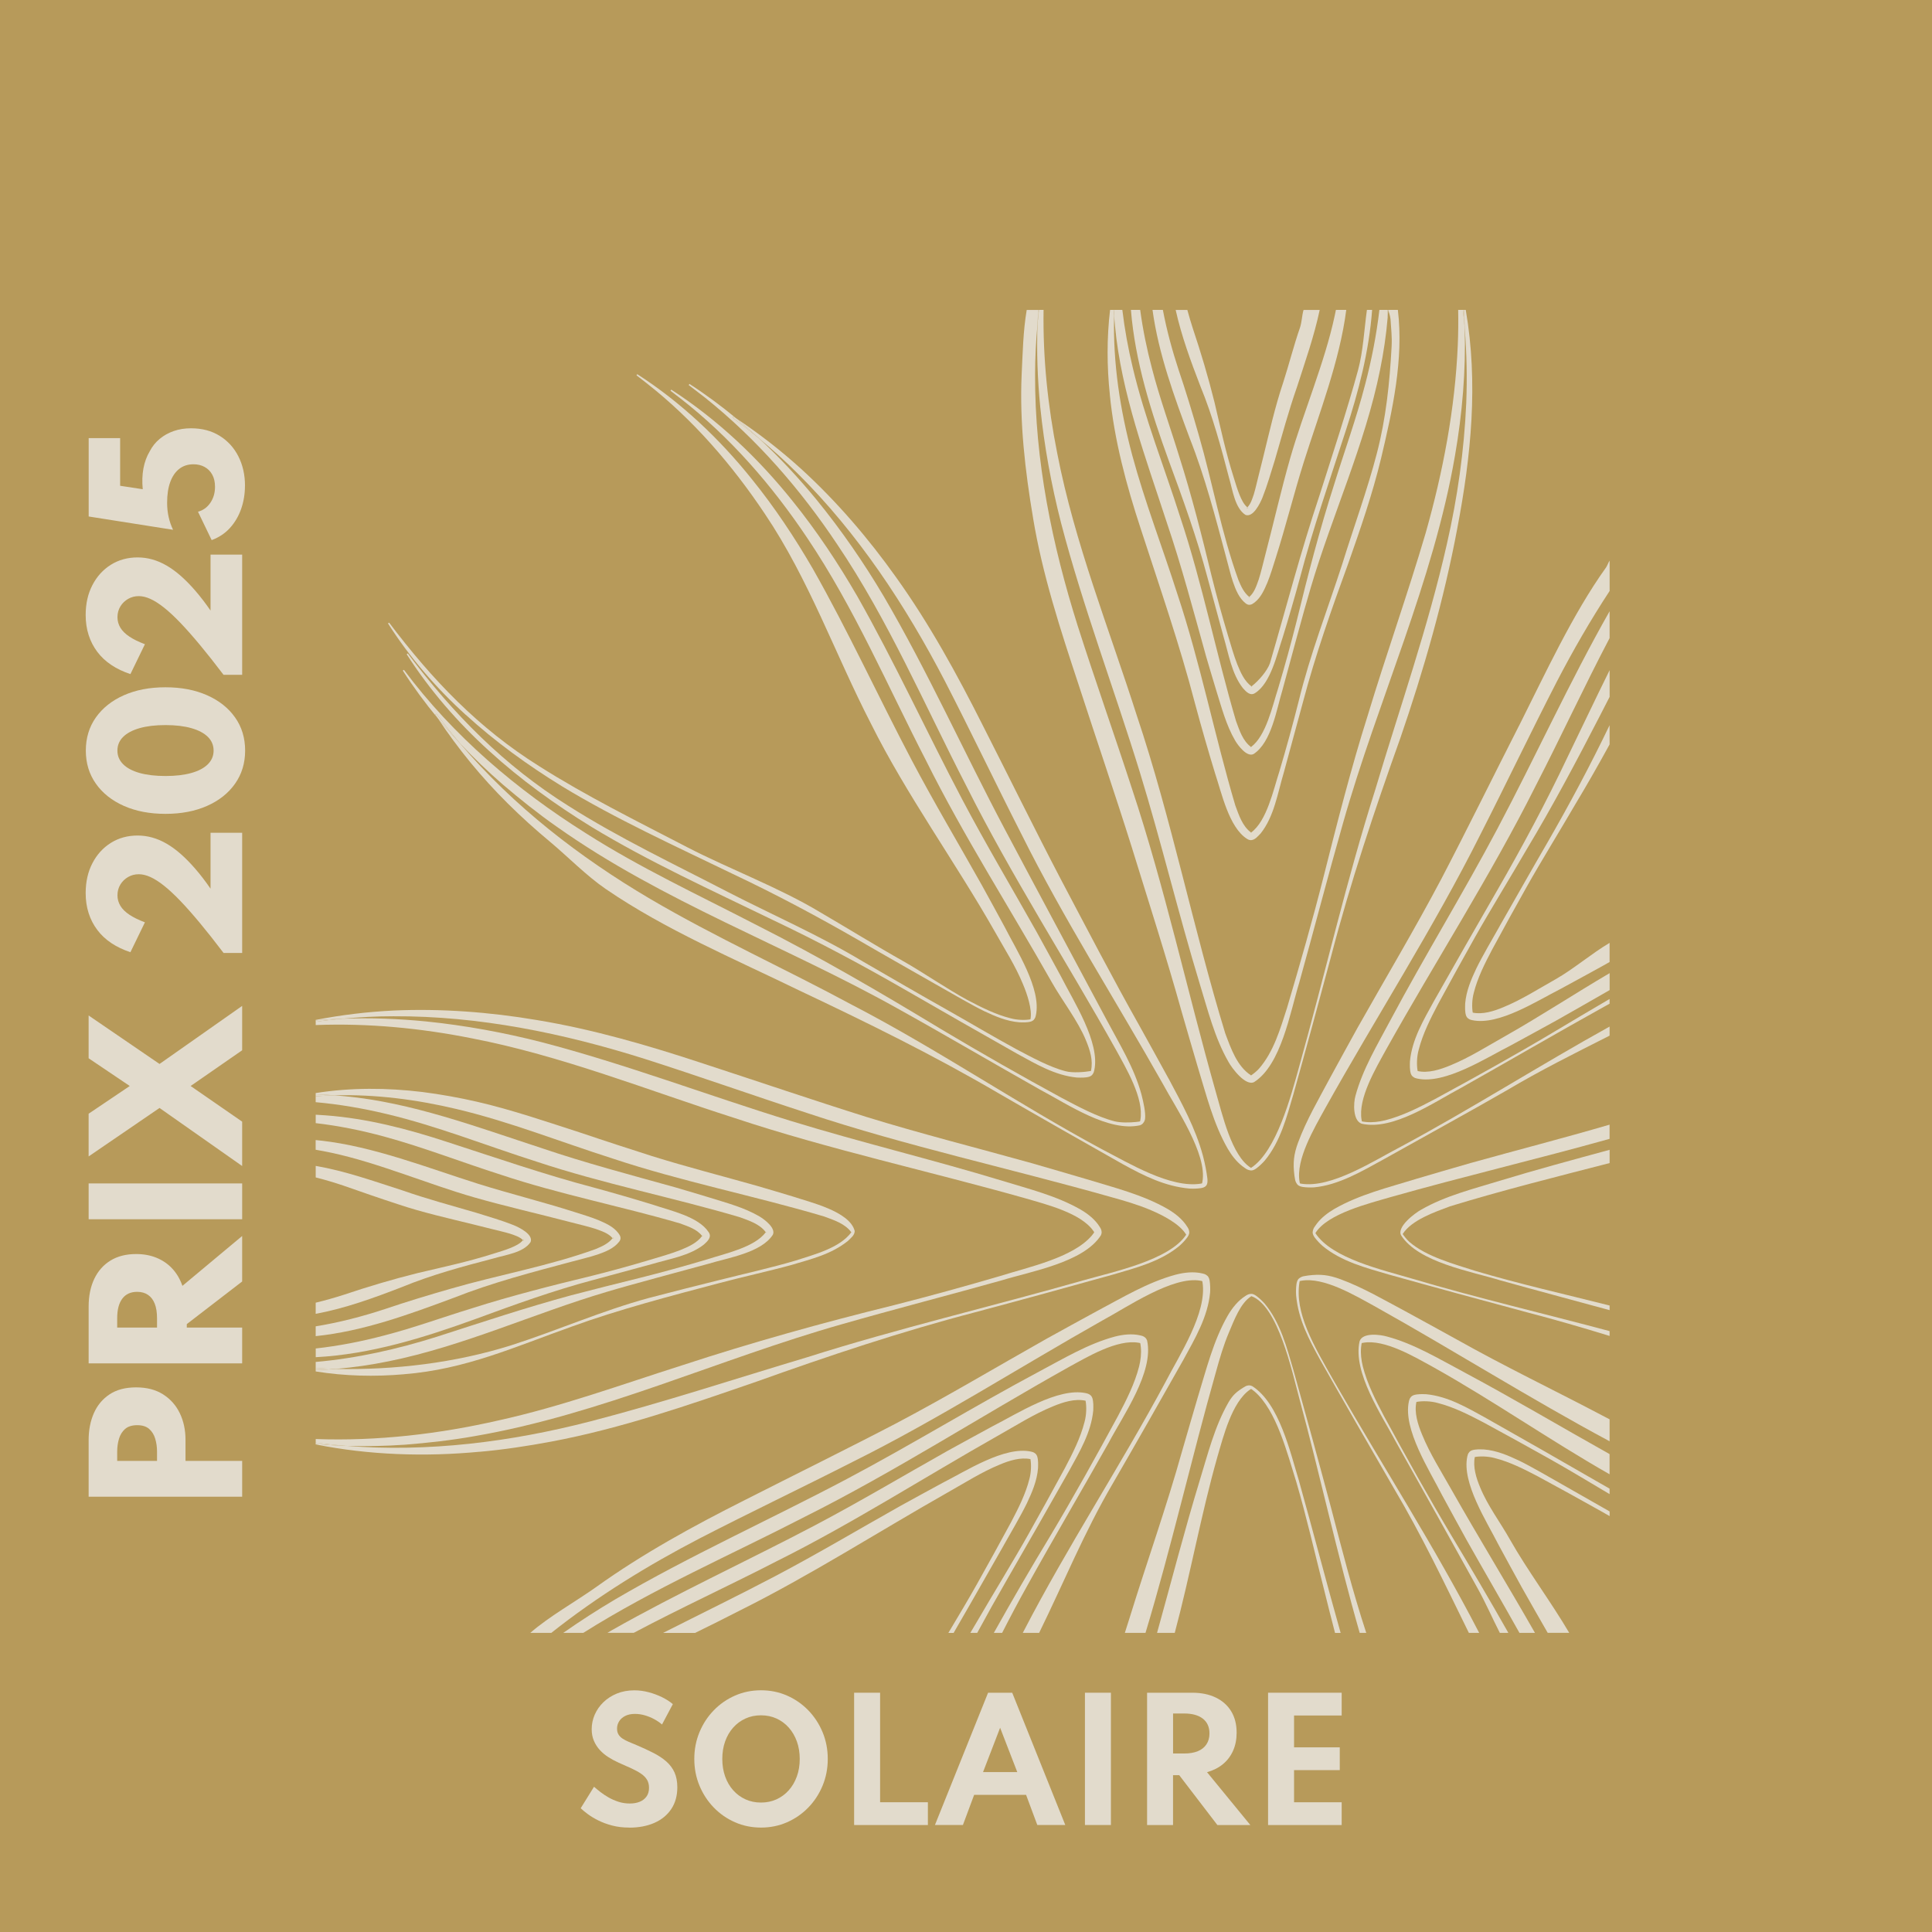<svg xmlns="http://www.w3.org/2000/svg" id="Calque_1" viewBox="0 0 1000 1000"><defs><style>      .cls-1 {        fill: none;      }      .cls-2 {        fill: #e2dbcc;      }      .cls-3 {        fill: #b79a5a;      }    </style></defs><rect class="cls-3" x="-17.13" y="-20.64" width="1034.13" height="1036.48"></rect><g><path class="cls-2" d="M325.64,945.95c-3.18,0-6.12-.35-8.8-1.06-2.68-.71-5.08-1.59-7.2-2.66-2.12-1.06-3.94-2.16-5.46-3.3-1.52-1.13-2.72-2.13-3.61-2.99l6.89-11.12c.91.8,2,1.7,3.28,2.7,1.27,1,2.7,1.94,4.27,2.84s3.29,1.65,5.12,2.24c1.84.6,3.8.89,5.87.89,1.94,0,3.65-.3,5.13-.91,1.48-.61,2.65-1.51,3.51-2.72.86-1.2,1.29-2.7,1.29-4.5,0-1.63-.35-3.02-1.04-4.17-.69-1.15-1.71-2.19-3.05-3.11s-2.99-1.84-4.94-2.74c-1.95-.9-4.17-1.89-6.66-2.97-1.85-.83-3.62-1.78-5.29-2.84s-3.16-2.3-4.46-3.71c-1.3-1.41-2.33-3.01-3.09-4.79-.76-1.78-1.14-3.78-1.14-6,0-2.63.53-5.15,1.58-7.55,1.05-2.41,2.55-4.55,4.5-6.43,1.95-1.88,4.27-3.38,6.97-4.48s5.71-1.66,9.03-1.66c2.49,0,4.98.33,7.47,1,2.49.66,4.81,1.54,6.97,2.61s3.98,2.25,5.48,3.53l-5.6,10.54c-1.19-1.02-2.54-1.94-4.05-2.76-1.51-.82-3.11-1.47-4.81-1.97-1.7-.5-3.42-.75-5.17-.75-1.96,0-3.63.35-5,1.04-1.37.69-2.42,1.61-3.15,2.76-.73,1.15-1.1,2.43-1.1,3.84,0,1.16.24,2.15.73,2.97.48.82,1.17,1.52,2.05,2.12s1.95,1.16,3.2,1.7c1.25.54,2.62,1.11,4.11,1.72,3.21,1.36,6.11,2.7,8.71,4.03,2.6,1.33,4.83,2.8,6.68,4.42,1.85,1.62,3.27,3.51,4.25,5.67s1.47,4.73,1.47,7.72c0,4.37-1.04,8.12-3.13,11.25-2.09,3.13-5,5.51-8.74,7.16-3.74,1.65-8.09,2.47-13.07,2.47Z"></path><path class="cls-2" d="M393.91,945.95c-4.79,0-9.27-.91-13.45-2.74s-7.84-4.36-11-7.62c-3.15-3.25-5.62-7.03-7.41-11.33s-2.68-8.92-2.68-13.84.89-9.54,2.68-13.84c1.78-4.3,4.25-8.08,7.41-11.33,3.15-3.25,6.82-5.79,11-7.62,4.18-1.83,8.66-2.74,13.45-2.74s9.27.91,13.45,2.74c4.18,1.83,7.84,4.37,11,7.62,3.15,3.25,5.62,7.03,7.41,11.33,1.79,4.3,2.68,8.92,2.68,13.84s-.89,9.54-2.68,13.84c-1.78,4.3-4.25,8.08-7.41,11.33s-6.82,5.79-11,7.62-8.66,2.74-13.45,2.74ZM393.86,933c2.93,0,5.62-.55,8.05-1.66,2.43-1.11,4.55-2.67,6.35-4.69,1.8-2.02,3.2-4.41,4.19-7.16,1-2.75,1.49-5.78,1.49-9.07s-.5-6.31-1.49-9.07c-1-2.75-2.39-5.14-4.19-7.16-1.8-2.02-3.92-3.58-6.35-4.69-2.43-1.11-5.12-1.66-8.05-1.66s-5.54.55-7.99,1.66c-2.45,1.11-4.57,2.67-6.37,4.69-1.8,2.02-3.19,4.41-4.17,7.16-.98,2.75-1.47,5.78-1.47,9.07s.49,6.32,1.47,9.07c.98,2.75,2.37,5.14,4.17,7.16,1.8,2.02,3.92,3.58,6.37,4.69,2.45,1.11,5.11,1.66,7.99,1.66Z"></path><path class="cls-2" d="M442.09,944.62v-68.47h13.45v56.69h24.73v11.79h-38.18Z"></path><path class="cls-2" d="M483.92,944.62l27.51-68.47h12.49l27.47,68.47h-14.48l-5.81-15.6h-26.89l-5.81,15.6h-14.48ZM508.82,917.23h17.72l-8.88-22.95-8.84,22.95Z"></path><path class="cls-2" d="M561.56,944.62v-68.47h13.45v68.47h-13.45Z"></path><path class="cls-2" d="M593.73,944.62v-68.47h23.32c4.68,0,8.74.82,12.18,2.47,3.44,1.65,6.11,4.01,8.01,7.1,1.89,3.08,2.84,6.8,2.84,11.14,0,3.43-.61,6.52-1.83,9.28-1.22,2.75-2.96,5.07-5.23,6.95-2.27,1.88-5.02,3.28-8.26,4.19l22.41,27.35h-17.06l-19.75-25.81h-3.2v25.81h-13.45ZM607.17,907.61h5.73c2.79,0,5.16-.4,7.1-1.2,1.94-.8,3.42-1.98,4.46-3.55,1.04-1.56,1.56-3.44,1.56-5.62,0-3.32-1.14-5.87-3.42-7.66-2.28-1.78-5.51-2.68-9.69-2.68h-5.73v20.71Z"></path><path class="cls-2" d="M656.35,944.62v-68.47h38.1v11.79h-24.65v16.48h23.66v11.79h-23.66v16.64h24.65v11.79h-38.1Z"></path></g><g><path class="cls-2" d="M125.34,774.69H45.88v-29.38c0-5.14.9-9.75,2.7-13.85,1.8-4.09,4.51-7.34,8.14-9.75,3.63-2.41,8.2-3.61,13.73-3.61s10.14,1.2,13.94,3.61,6.69,5.66,8.67,9.75c1.97,4.09,2.96,8.71,2.96,13.85v10.84h29.33v18.54ZM81.28,756.15v-4.86c0-2.28-.3-4.46-.92-6.55-.61-2.09-1.65-3.79-3.13-5.1-1.48-1.32-3.55-1.97-6.21-1.97s-4.79.66-6.29,1.97c-1.49,1.32-2.54,3.02-3.15,5.1-.61,2.09-.92,4.27-.92,6.55v4.86h20.61Z"></path><path class="cls-2" d="M125.34,705.68H45.88v-29.38c0-5.49.97-10.27,2.91-14.35,1.94-4.08,4.74-7.24,8.4-9.49,3.66-2.25,8.09-3.37,13.29-3.37,3.89,0,7.41.65,10.57,1.95,3.16,1.3,5.88,3.17,8.14,5.61,2.26,2.44,4.01,5.41,5.23,8.91l30.92-25.81v23.55l-28.66,22.06v1.78h28.66v18.54ZM81.28,687.14v-4.86c0-2.95-.39-5.44-1.18-7.46-.79-2.02-1.95-3.56-3.49-4.6-1.54-1.04-3.4-1.57-5.59-1.57-3.37,0-5.94,1.17-7.71,3.52-1.77,2.34-2.65,5.71-2.65,10.11v4.86h20.61Z"></path><path class="cls-2" d="M125.34,631.08H45.88v-18.54h79.47v18.54Z"></path><path class="cls-2" d="M125.34,603.53l-42.77-30.05-36.7,25.09v-22.11l21.29-14.35-21.29-14.35v-22.15l36.7,25.09,42.77-30.05v22.97l-26.68,18.49,26.68,18.45v22.97Z"></path><path class="cls-2" d="M125.34,493.24h-9.63c-4.43-5.84-8.5-11-12.21-15.46-3.71-4.46-7.1-8.29-10.16-11.49-3.07-3.19-5.88-5.81-8.45-7.85-2.57-2.04-4.92-3.54-7.06-4.5-2.13-.96-4.13-1.44-6-1.44-1.99,0-3.82.47-5.49,1.42-1.67.95-3.01,2.24-4.02,3.88-1.01,1.64-1.52,3.52-1.52,5.63,0,1.96.51,3.77,1.52,5.44,1.01,1.67,2.57,3.2,4.67,4.6,2.1,1.4,4.78,2.71,8.02,3.93l-7.51,15.46c-3.69-1.22-6.98-2.79-9.85-4.7-2.87-1.91-5.3-4.17-7.27-6.79-1.97-2.62-3.48-5.52-4.5-8.72-1.03-3.19-1.54-6.65-1.54-10.38,0-5.84,1.16-11,3.49-15.48,2.33-4.48,5.51-7.99,9.56-10.52,4.05-2.54,8.67-3.8,13.87-3.8,2.54,0,5.05.35,7.54,1.04,2.49.69,4.95,1.74,7.39,3.15,2.44,1.41,4.9,3.2,7.37,5.37,2.47,2.17,4.99,4.74,7.56,7.71,2.57,2.97,5.19,6.38,7.85,10.23v-28.94h16.37v62.22Z"></path><path class="cls-2" d="M126.88,388.5c0,6.49-1.73,12.19-5.2,17.12-3.47,4.93-8.3,8.77-14.5,11.51-6.2,2.75-13.37,4.12-21.53,4.12s-15.33-1.37-21.53-4.12c-6.2-2.75-11.03-6.58-14.5-11.51-3.47-4.93-5.2-10.64-5.2-17.12s1.73-12.23,5.2-17.15c3.47-4.91,8.3-8.74,14.5-11.49,6.2-2.75,13.37-4.12,21.53-4.12s15.33,1.37,21.53,4.12c6.2,2.75,11.03,6.57,14.5,11.49,3.47,4.91,5.2,10.63,5.2,17.15ZM110.56,388.5c0-2.76-.99-5.12-2.96-7.08-1.97-1.96-4.82-3.47-8.55-4.53-3.72-1.06-8.19-1.59-13.39-1.59s-9.7.53-13.41,1.59-6.55,2.57-8.52,4.53c-1.97,1.96-2.96,4.32-2.96,7.08s.99,5.08,2.96,7.06,4.82,3.48,8.52,4.53c3.71,1.04,8.18,1.57,13.41,1.57s9.66-.52,13.39-1.57c3.73-1.04,6.57-2.55,8.55-4.53s2.96-4.33,2.96-7.06Z"></path><path class="cls-2" d="M125.34,349.29h-9.63c-4.43-5.84-8.5-11-12.21-15.46-3.71-4.46-7.1-8.29-10.16-11.49-3.07-3.19-5.88-5.81-8.45-7.85-2.57-2.04-4.92-3.54-7.06-4.5-2.13-.96-4.13-1.44-6-1.44-1.99,0-3.82.47-5.49,1.42-1.67.95-3.01,2.24-4.02,3.88-1.01,1.64-1.52,3.52-1.52,5.63,0,1.96.51,3.77,1.52,5.44,1.01,1.67,2.57,3.2,4.67,4.6,2.1,1.4,4.78,2.71,8.02,3.93l-7.51,15.46c-3.69-1.22-6.98-2.79-9.85-4.7-2.87-1.91-5.3-4.17-7.27-6.79-1.97-2.62-3.48-5.52-4.5-8.72-1.03-3.19-1.54-6.65-1.54-10.38,0-5.84,1.16-11,3.49-15.48,2.33-4.48,5.51-7.99,9.56-10.52,4.05-2.54,8.67-3.8,13.87-3.8,2.54,0,5.05.35,7.54,1.04,2.49.69,4.95,1.74,7.39,3.15,2.44,1.41,4.9,3.2,7.37,5.37,2.47,2.17,4.99,4.74,7.56,7.71,2.57,2.97,5.19,6.38,7.85,10.23v-28.94h16.37v62.22Z"></path><path class="cls-2" d="M126.79,251.43c0,4.21-.66,8.2-1.97,11.97-1.32,3.77-3.25,7.06-5.8,9.87-2.55,2.81-5.71,4.9-9.46,6.29l-7.08-14.69c2.63-.71,4.76-2.24,6.38-4.6,1.62-2.36,2.43-5.13,2.43-8.31,0-2.47-.48-4.58-1.44-6.31-.96-1.73-2.29-3.06-3.97-3.97-1.69-.92-3.6-1.37-5.76-1.37-2.86,0-5.31.79-7.34,2.38-2.04,1.59-3.6,3.87-4.67,6.84-1.08,2.97-1.61,6.53-1.61,10.67,0,2.6.26,5.07.79,7.42s1.29,4.54,2.29,6.6l-43.68-6.89v-40.55h16.28v24.66l11.7,1.78c-.74-7.8.48-14.37,3.66-19.7,1.28-2.47,2.98-4.58,5.08-6.33,2.1-1.75,4.52-3.11,7.25-4.07,2.73-.96,5.73-1.44,9.01-1.44,5.68,0,10.62,1.3,14.81,3.9,4.19,2.6,7.43,6.15,9.7,10.64,2.28,4.5,3.42,9.57,3.42,15.22Z"></path></g><path class="cls-1" d="M776.57,662.71c-15.34-4.72-42.46-9.29-51.39-23.33-2.25-4.43,7.16-11.47,10.44-13.27,12.53-7.2,26.94-10.72,40.49-14.9,18.87-5.74,37.95-10.89,57.01-16.07v-5.66c-37.58,10.53-76.06,19.58-113.08,30.08-11.27,3.3-30.6,8.13-36.77,18.27,8.64,13.21,35.73,18.83,50.6,23.57,32.49,9.78,66.13,17.7,99.25,26.58v-9.85c-18.98-5.18-38.55-10.37-56.55-15.42Z"></path><path class="cls-1" d="M628.59,208.08c3.08,13.03,5.85,26.04,9.9,38.79,1,3.2,1.92,6.4,3.15,9.39,1,2.33,2.07,4.71,3.98,6.31,1.77-1.72,2.5-4.27,3.32-6.62.92-3.03,1.61-6.25,2.45-9.54.76-3.24,1.6-6.43,2.41-9.65,3.14-12.81,6.17-26.28,10.38-38.78,2.97-9.17,6.53-19.35,9.68-28.36,1.02-3.05,1.98-6.13,2.86-9.22h-62.15c.84,3.12,1.76,6.22,2.75,9.3,4.24,12.64,8.05,25.4,11.28,38.38Z"></path><path class="cls-1" d="M610.96,267.92c11.4,34.18,18.6,70.81,28.8,105.3,1.78,4.81,3.49,10.26,7.73,13.4.02.01.03.02.04.03,7.87-5.85,11.06-21.24,14.04-30.36,3.47-11.62,6.69-23.3,9.64-35.07,5.67-23.34,11.96-47.55,19.3-70.33,5.36-17.37,11.57-34.36,16.09-51.92,3.33-12.67,5.85-25.56,7.37-38.57h-3.76c-1.58,21.44-7.04,42.44-13.73,62.78-8.15,25.19-16.93,50.49-23.66,76.06-2.81,10.28-5.78,20.58-8.93,30.77-2.96,8.68-6.05,23.37-14.11,28.62-2.53,1.81-4.68-.46-6.42-2.41-5.88-7.47-7.42-17.78-10.06-26.66,0,0-8.38-30.87-8.38-30.87-5.37-20.28-12.8-40.83-20.07-60.55-9.1-25.09-17.32-51.06-19.49-77.74h-4.45c1.19,10.03,3.02,19.99,5.37,29.8,6.28,26.47,16.43,51.79,24.67,77.72Z"></path><path class="cls-1" d="M728.64,637.81c.78,1.15,2.24,3,3.53,4.13,8.79,7.63,20.47,10.93,31.41,14.47,22.63,6.71,45.67,13.31,68.53,19.08.34.08.68.17,1.02.26v-73.74c-27.78,7.16-55.61,14.13-82.64,22.4-7.91,2.97-17.16,6.12-21.84,13.4Z"></path><path class="cls-1" d="M610.38,236.29c6.38,20.01,11.79,41.34,16.74,61.82,2.58,10.33,5.41,20.58,8.47,30.78,1.56,5.12,2.97,10.25,4.88,15.11,1.72,4.2,3.62,8.55,7.3,11.28,3.59-2.77,5.02-7.41,6.55-11.59,8.88-30.43,15.06-62.33,25.12-92.48,6.44-20.24,14.21-40.05,19.79-60.51,2.7-9.95,4.86-20.08,6.29-30.31h-8.7c-3.36,26.41-14.09,53.73-22.05,78.99-5.14,16.4-9.31,33.28-14.55,49.7-1.3,4.05-2.52,8.26-4.21,12.43-1.6,3.73-3.34,7.8-6.71,10.38-.26.2-.54.39-.83.56-.23.12-.69.52-1.7.6-.79.06-1.44-.33-1.93-.68-3.53-2.74-5.25-7.14-6.65-11.16-1.22-3.53-2.48-8.93-3.5-12.57-5.58-20.85-10.98-41.77-18.93-61.88-7.99-21.5-16.11-43.56-19.23-66.36h-6.37c1.38,10.22,3.46,20.36,6.11,30.34,3.98,15.4,9.44,30.29,14.11,45.55Z"></path><path class="cls-1" d="M790.07,439.83c-7.69,13.25-19.23,32.07-26.64,45.27-6.24,11.07-12.93,23.26-19.02,34.48-4,7.61-7.99,15.45-10.1,23.76-1,3.54-1.13,7.9-.55,11.02,5.5,1.22,11.65-.74,16.97-2.95,10.05-4.11,19.06-9.92,28.66-15.3,17.82-10.08,35.72-20.84,53.74-31.42v-6.75c-1.18.67-2.37,1.34-3.55,2.01-7.25,3.97-14.49,7.98-21.76,11.89-12.12,6.12-32.14,19.15-45.81,16.2-.49-.13-1.34-.22-2.3-1.05-.46-.43-.75-.96-.9-1.39-.61-2.02-.49-4.08-.43-6.13.49-6.45,3.08-12.5,5.78-18.2,3.09-6.35,8.46-15.48,11.99-21.74,7.02-12.3,17.33-30.51,24.58-42.97,11.53-20.01,22.42-40.34,32.41-61.16v-14.71c-1.69,3.33-3.4,6.66-5.12,9.98-12.02,23.34-24.38,46.65-37.94,69.18Z"></path><path class="cls-1" d="M717.53,543.1c-5.39,9.86-14.76,25.41-12.77,36.57.05.41.15.67.17.74.08.03.24.09.48.12.52.07,1.08.17,1.62.21,3.35.33,6.68-.08,9.98-.89,9.02-2.3,17.51-6.64,25.76-10.99,20.75-11.26,41.71-22.89,61.94-34.97,8.33-5.01,18.51-11.04,28.41-16.82v-4.62c-9.31,5.33-18.61,10.69-27.95,15.94-7.7,4.21-15.38,8.48-23.09,12.63-12.79,6.48-34.12,20.36-48.53,17.23-.52-.13-1.41-.23-2.39-1.09-.48-.44-.77-.99-.93-1.43-.64-2.13-.51-4.3-.46-6.47,1.08-11.29,7.02-21.26,12.34-30.96,9.95-17.62,22.36-39.37,32.57-57.04,13.12-22.74,25.49-45.85,36.72-69.57,7.17-14.74,14.29-29.86,21.71-44.83v-16.61c-13.26,25.24-25.23,51.2-38.3,76.55-23.1,46.15-52.12,91.21-77.3,136.28Z"></path><path class="cls-1" d="M647.31,431.09s-.05.03,0,0h0Z"></path><path class="cls-1" d="M647.27,386.84s-.05.02,0,0h0Z"></path><path class="cls-1" d="M753.14,235.58c-11.27,65.81-39.98,126.81-58.07,190.74-7.54,26.31-15.23,56.02-22.61,82.37-4.72,15.34-9.29,42.46-23.33,51.39-4.43,2.25-11.47-7.16-13.27-10.44-7.2-12.53-10.72-26.94-14.9-40.49-11.04-36.27-19.87-73.31-31-109.52-13.1-42.62-29.51-85.79-40.77-129.01-5.01-19.56-8.71-39.77-10.75-59.88-1.41-14.33-1.94-28.78-1.42-43.19-.81,8.81-1.27,17.67-1.27,26.42-.2,44.23,8.81,87.99,22.08,130.02,8.98,28.1,18.92,56.07,28.06,84.19,16.95,50.92,28.77,105.39,43.41,157.03,3.3,11.27,8.13,30.6,18.27,36.77,13.21-8.64,18.83-35.73,23.57-50.6,14.11-46.88,24.34-96.14,39.19-142.8,12.66-42.46,28.84-83.88,38.58-127.12,5.46-23.88,8.92-48.28,9.99-72.77.52-12.89.25-25.82-.79-38.71.62,21.95-1.25,44.03-4.99,65.59Z"></path><path class="cls-1" d="M678.39,304.31c-3.58,11.89-11.17,40.34-14.54,52.65-3.13,10.18-5.66,27.3-15.05,33.36-3.46,1.64-7.97-4.44-9.44-6.92-4.71-8.02-7.1-17.35-9.82-25.99-1.79-5.81-3.48-11.67-5.22-17.5-6.51-23.36-12.66-46.73-20.46-69.66-10.73-32.97-23.49-66.8-26.74-101.53-.18-1.75-.34-3.5-.47-5.26-.68,24.34,3.1,48.72,9.38,72.19,6.55,24.27,15.7,47.77,23.34,71.76,11.86,35.54,19.35,73.63,30,109.48,1.86,5.01,3.65,10.69,8.09,13.97.03.03.06.04.09.06,8.21-6.05,11.55-22.15,14.65-31.66,3.6-12.09,6.95-24.23,10.02-36.47,5.9-24.27,12.49-49.42,20.14-73.11,5.59-18.06,12.04-35.73,16.74-54,4.76-18.13,7.95-36.69,8.96-55.43.27-5.28.33-10.58.2-15.88-.77,9.1-2.11,18.15-3.93,27.05-7.79,38.71-24.78,75.15-35.93,112.88Z"></path><path class="cls-1" d="M790.22,459.05c-5.88,10.42-12.17,21.91-17.9,32.48-3.76,7.17-7.51,14.55-9.48,22.36-.92,3.35-1.03,7.45-.54,10.27,5.05,1.05,10.89-.71,15.86-2.82,9.45-3.88,17.92-9.35,26.96-14.43,9.31-5.28,18.65-10.75,28.01-16.28v-105.3c-5.73,10.48-11.64,20.87-17.8,31.09-7.26,12.48-18.13,30.19-25.11,42.63Z"></path><path class="cls-1" d="M646.22,263.03s.03.03.05.04c.04.03.04,0-.05-.04Z"></path><path class="cls-1" d="M647.05,309.31s0,0,0,0c.08.06.08.04,0,0Z"></path><path class="cls-1" d="M648.1,355.54c.05.03.06.02,0,0h0Z"></path><path class="cls-1" d="M830.65,521.88c-23.93,13.27-50.38,28.84-74.23,42.25-14.18,7.51-36.6,23.45-52.84,19.84-4.73-1.56-3.04-13.16-1.99-16.77,3.77-13.95,11.47-26.63,18.1-39.16,17.84-33.46,37.79-65.89,55.52-99.36,19.48-36.77,37.27-75.93,57.93-112.3v-10.5c-9.87,15.04-18.88,30.67-27.17,46.61-13.52,26.22-26.27,53.03-39.69,79.37-24.02,47.99-54.18,94.86-80.34,141.74-5.6,10.26-15.36,26.5-13.27,38.1.06.45.17.74.19.81.08.04.25.1.54.14,15.77,2.57,37.94-12.05,51.89-19.25,36.2-19.45,71.66-42.01,107.83-62.06v-10.83c-.83.46-1.66.91-2.48,1.37Z"></path><path class="cls-1" d="M620.49,225.25c7.16,24.71,11.7,50.73,20.5,74.94,1.36,3.26,2.85,6.61,5.63,8.77,2.67-2.25,3.74-5.83,4.91-9.08,1.26-3.96,2.19-8.13,3.3-12.37,4.34-16.51,8.24-33.8,12.94-50.23,6.79-23.75,17.92-49.66,23.07-73.85.22-1.01.43-2.02.63-3.04h-8.39c-2.85,13.54-7.53,26.77-11.74,39.86-4.4,12.56-7.81,25.33-11.55,38.12-2.06,6.52-3.79,12.74-6.35,19.2-1.2,2.94-4.81,10.43-8.8,8.9-5.51-3.6-6.64-13.05-8.42-18.96-4.2-16.13-8.54-32.23-14.89-47.66-4.96-12.82-9.8-25.98-12.79-39.47h-6.64c1.98,10.43,4.75,20.73,8.07,30.81,3.79,11.19,7.28,22.69,10.53,34.04Z"></path><path class="cls-1" d="M647.54,844.59s-.05.03-.09.06c-.22.16-.44.34-.65.52h1.46c-.24-.2-.48-.39-.73-.58Z"></path><path class="cls-1" d="M216.22,658.91c13.03-3.08,26.04-5.85,38.79-9.9,3.2-1,6.4-1.92,9.39-3.15,2.33-1,4.71-2.07,6.31-3.98-1.72-1.77-4.27-2.5-6.62-3.32-3.03-.92-6.25-1.61-9.54-2.45-3.24-.76-6.43-1.6-9.65-2.41-12.81-3.14-26.28-6.17-38.78-10.38-9.17-2.97-19.35-6.53-28.36-9.68-4.73-1.59-9.52-3.02-14.35-4.24v64.85c4.86-1.17,9.67-2.54,14.44-4.06,12.64-4.24,25.4-8.05,38.38-11.28Z"></path><path class="cls-1" d="M647.31,844.43c-.05-.03-.05-.02,0,0h0Z"></path><path class="cls-1" d="M271.17,641.29s.03-.03.04-.05c.03-.04,0-.04-.04.05Z"></path><path class="cls-1" d="M363.67,639.41c.03-.05.02-.06,0,0h0Z"></path><path class="cls-1" d="M279.98,594.14c22.94,7.8,46.3,13.95,69.66,20.46,5.84,1.74,11.69,3.43,17.5,5.22,8.64,2.73,17.97,5.11,25.99,9.82,2.74,1.63,8.49,6.02,6.92,9.44-6.02,9.37-23.25,11.94-33.36,15.05-12.52,3.44-40.67,10.92-52.65,14.54-37.74,11.15-74.17,28.13-112.88,35.93-8.95,1.83-18.07,3.18-27.22,3.94,30.34.64,60.6-5.23,89.52-14.33,23.98-7.69,47.95-15.74,72.32-22.37,10.67-2.82,25.9-6.67,36.75-9.35,12.23-3.08,24.38-6.42,36.47-10.03,9.55-3.11,25.58-6.43,31.66-14.65-.02-.03-.03-.05-.06-.09-3.27-4.43-8.96-6.23-13.97-8.09-35.87-10.65-73.94-18.14-109.48-30-26.97-8.58-53.3-19.13-80.84-25.63-20.59-4.88-41.85-7.68-63.05-7.09,1.74.14,3.47.29,5.21.47,34.72,3.25,68.57,16,101.53,26.74Z"></path><path class="cls-1" d="M233.39,667.02c24.71-7.16,50.73-11.7,74.94-20.5,3.26-1.36,6.61-2.85,8.77-5.63-2.25-2.67-5.83-3.74-9.08-4.91-3.96-1.26-8.13-2.19-12.37-3.3-16.51-4.34-33.8-8.24-50.23-12.94-23.75-6.79-49.66-17.92-73.85-23.07-2.71-.59-5.44-1.11-8.17-1.57v8.36c15.34,2.65,30.25,7.97,44.99,12.71,12.56,4.4,25.33,7.81,38.13,11.55,6.52,2.06,12.74,3.79,19.2,6.35,2.94,1.2,10.43,4.81,8.9,8.8-3.6,5.51-13.05,6.64-18.96,8.42-16.13,4.2-32.23,8.54-47.66,14.89-14.44,5.58-29.32,11.03-44.61,13.83v6.51c12.19-1.99,24.21-5.12,35.94-8.97,11.19-3.79,22.69-7.28,34.04-10.53Z"></path><path class="cls-1" d="M317.45,640.46s0,0,0,0c.06-.08.04-.08,0,0Z"></path><path class="cls-1" d="M318.38,827.85c38.52-22.6,80.65-41.53,120.05-62.4,33.47-17.73,65.9-37.68,99.36-55.52,12.53-6.62,25.21-14.33,39.16-18.1,4.24-1.1,8.92-1.66,13.29-.63.56.14,1.5.25,2.51,1.13.49.46.8,1.02.97,1.49,3.63,16.21-12.38,38.74-19.84,52.84-13.4,23.85-28.99,50.31-42.26,74.23-4.47,8-8.76,16.1-12.93,24.27h10.69c.17-.31.33-.63.5-.94,22.5-43.5,50.09-85.56,73.26-128.69,7.24-14,21.82-36.13,19.25-51.89-.04-.29-.11-.47-.14-.54-.08-.02-.36-.13-.81-.19-14.31-2.67-38.15,13.75-50.95,20.62-42.45,23.95-85.29,51.31-128.88,72.99-26.34,13.42-53.15,26.17-79.37,39.69-26.96,14.02-53.07,30.06-76.89,48.96h6.17c8.75-6.12,17.73-11.92,26.86-17.32Z"></path><path class="cls-1" d="M258.19,735.15c32.37-7.15,63.47-18.5,95.06-28.55,35.66-11.72,73.1-22.13,109.64-31.12,18.39-4.67,36.66-9.72,54.87-15.06,14.3-4.54,37.58-9.41,47.33-20.9.35-.42.68-.87,1-1.3.15-.19.22-.34.25-.42-.04-.07-.15-.32-.4-.65-6.46-9.3-24.24-13.7-34.89-16.83-49.7-14.06-102.04-25.4-151.02-41.71-45.04-14.39-89.16-32.15-135.69-41.17-26.58-5.31-53.83-7.93-80.94-6.89v35.17c18.24-2.88,36.94-2.76,55.26-.54,9.42,1.21,18.98,2.91,28.22,5.04,17.87,4.07,37.13,10.71,54.63,16.35,10.52,3.59,25.45,8.42,35.87,11.75,17.97,5.63,36.36,10.31,54.53,15.46,6.07,1.8,12.16,3.56,18.2,5.41,9.12,3.06,31.88,8.22,34.49,18.45-.05,2.27-2.1,3.68-3.51,5.13-8.76,7-20.96,8.79-31.43,11.95-10.45,2.9-25.91,7.05-36.56,9.94-24.03,6.32-48.45,14.93-71.84,23.47-29.82,10.61-60.34,20.65-92.1,23.14-15.21,1.33-30.68.98-45.75-1.46v34.99c31.82,1.17,63.74-2.57,94.79-9.67Z"></path><path class="cls-1" d="M763.38,820.9c-13.27-23.93-28.84-50.38-42.25-74.23-7.51-14.18-23.45-36.6-19.84-52.84,1.56-4.73,13.16-3.04,16.77-1.99,13.95,3.77,26.63,11.47,39.16,18.1,25.59,13.65,50.59,28.52,75.91,42.7v-6.64c-40.96-21.94-81.21-47.35-121.46-69.81-10.26-5.6-26.5-15.36-38.1-13.27-.45.06-.74.17-.81.19-.04.08-.1.25-.14.54-2.57,15.77,12.05,37.94,19.25,51.89,23.17,43.12,50.77,85.19,73.26,128.69.17.31.33.63.5.94h10.68c-4.17-8.17-8.46-16.27-12.93-24.27Z"></path><path class="cls-1" d="M532.22,794.27c6.24-11.07,12.93-23.26,19.02-34.48,4-7.61,7.99-15.45,10.1-23.76,1-3.54,1.13-7.9.55-11.02-5.5-1.22-11.65.74-16.97,2.95-10.05,4.11-19.06,9.92-28.66,15.3-37.64,21.29-75.63,45.6-114.31,64.85-24.49,12.63-49.61,24.14-73.94,37.05h15.19c19.52-9.89,39.26-19.49,58.25-29.49,21.81-11.48,43.09-24.17,64.62-36.26,7.25-3.97,14.49-7.98,21.76-11.89,12.12-6.12,32.14-19.15,45.81-16.2.49.13,1.34.22,2.3,1.05.46.43.75.96.9,1.39.61,2.02.49,4.08.43,6.13-.49,6.45-3.08,12.5-5.78,18.2-3.09,6.35-8.46,15.48-11.99,21.74-7.02,12.3-17.33,30.51-24.58,42.97-.45.78-.89,1.57-1.34,2.35h8.65c1.11-1.88,2.21-3.76,3.34-5.63,7.69-13.25,19.23-32.07,26.64-45.27Z"></path><path class="cls-1" d="M523.33,787.85c3.76-7.17,7.51-14.55,9.48-22.36.92-3.35,1.03-7.45.54-10.27-5.05-1.05-10.89.71-15.86,2.82-9.45,3.88-17.92,9.35-26.96,14.43-35.44,20.08-71.21,43-107.64,61.13-7.65,3.95-15.37,7.78-23.11,11.57h131.08c5.19-8.69,10.53-17.65,14.57-24.85,5.88-10.42,12.17-21.91,17.9-32.48Z"></path><path class="cls-1" d="M244.43,677.13c20.01-6.38,41.34-11.79,61.82-16.74,10.33-2.58,20.58-5.41,30.78-8.47,5.12-1.56,10.25-2.97,15.11-4.88,4.2-1.72,8.55-3.62,11.28-7.3-2.77-3.59-7.41-5.02-11.59-6.55-30.43-8.88-62.33-15.06-92.48-25.12-20.24-6.44-40.05-14.21-60.51-19.79-11.61-3.15-23.47-5.57-35.44-6.95v8.77c.88.08,1.76.17,2.64.27,27.17,2.98,55.43,14.15,81.49,22.37,16.4,5.14,33.28,9.31,49.7,14.55,4.05,1.3,8.26,2.52,12.43,4.21,3.73,1.6,7.8,3.34,10.38,6.71.2.26.39.54.56.83.12.23.52.69.6,1.7.06.79-.33,1.44-.68,1.93-2.74,3.53-7.14,5.25-11.16,6.65-3.53,1.22-8.93,2.48-12.57,3.5-20.85,5.58-41.77,10.98-61.88,18.93-23.11,8.59-46.87,17.33-71.49,19.85v6.39c11.96-1.33,23.82-3.65,35.47-6.74,15.4-3.98,30.29-9.44,45.55-14.11Z"></path><path class="cls-1" d="M578.61,733.03c4.35-8.26,8.69-16.74,10.99-25.76.81-3.31,1.21-6.63.89-9.98-.04-.54-.14-1.1-.21-1.62-.03-.24-.09-.39-.12-.48-.08-.02-.33-.12-.74-.17-11.18-2-26.8,7.44-36.57,12.77-45.09,25.2-90.11,54.19-136.28,77.3-38.36,19.78-78.16,37.06-114.67,60.09h12.5c.8-.47,1.6-.95,2.41-1.42,33.89-19.22,70.66-36.12,105.06-54.25,23.15-12.2,45.75-25.68,68.6-38.53,7.7-4.21,15.38-8.48,23.09-12.63,12.79-6.48,34.12-20.36,48.53-17.23.52.13,1.41.23,2.39,1.09.48.44.77.99.93,1.43.64,2.13.51,4.3.46,6.47-1.08,11.29-7.02,21.26-12.34,30.96-9.95,17.62-22.36,39.37-32.57,57.04-5.17,8.96-10.22,17.99-15.14,27.08h8.6c9.49-16.98,19.31-33.81,29.23-50.2,12.07-20.23,23.73-41.21,34.97-61.94Z"></path><path class="cls-1" d="M295.6,670.44c10.27-2.7,24.91-6.39,35.35-8.96,11.77-2.96,23.44-6.17,35.07-9.64,9.17-2.99,24.49-6.17,30.36-14.05-.01-.01-.01-.02-.03-.04-3.14-4.24-8.6-5.95-13.4-7.73-34.5-10.2-71.11-17.4-105.3-28.8-25.93-8.24-51.25-18.4-77.72-24.67-12-2.87-24.22-4.97-36.53-6.07v6.48c1.67.08,3.34.18,5.01.32,21.48,1.56,42.52,7.04,62.9,13.74,25.19,8.15,50.49,16.93,76.06,23.66,10.28,2.81,20.58,5.78,30.77,8.93,8.68,2.96,23.37,6.05,28.62,14.11,1.81,2.53-.46,4.68-2.41,6.42-7.47,5.88-17.78,7.42-26.66,10.06,0,0-30.87,8.38-30.87,8.38-20.28,5.37-40.83,12.8-60.55,20.07-26.7,9.69-54.38,18.37-82.87,19.83v2.44c21.25-1.86,42.28-6.62,62.63-13.02,23.06-7.41,46.12-15.12,69.56-21.47Z"></path><path class="cls-1" d="M396.56,637.54s.02-.04,0,0h0Z"></path><path class="cls-1" d="M440.81,637.58c.03-.05.02-.05,0,0h0Z"></path><path class="cls-1" d="M767.93,736.27c-7.61-4-15.45-7.99-23.76-10.1-3.54-1-7.9-1.13-11.02-.55-1.22,5.5.74,11.65,2.95,16.97,4.11,10.05,9.92,19.06,15.3,28.66,13.84,24.46,28.94,49.07,43.11,73.92h6.56c-4.53-7.9-9.06-15.8-13.52-23.73-3.97-7.25-7.98-14.49-11.89-21.76-6.12-12.12-19.15-32.14-16.2-45.81.13-.49.22-1.34,1.05-2.3.43-.46.96-.75,1.39-.9,2.02-.61,4.08-.49,6.13-.43,6.45.49,12.5,3.08,18.2,5.78,6.35,3.09,15.48,8.46,21.74,11.99,7.14,4.08,16.28,9.27,25.14,14.32v-8.99c-10.52-6.27-21.88-13.08-30.72-18.05-11.07-6.24-23.26-12.93-34.48-19.02Z"></path><path class="cls-1" d="M705.6,695.01c-.41.05-.67.15-.74.17-.03.08-.09.24-.12.48-.07.52-.17,1.08-.21,1.62-.33,3.35.08,6.68.89,9.98,2.3,9.02,6.64,17.51,10.99,25.76,11.26,20.75,22.89,41.71,34.97,61.94,8.73,14.53,20.59,34.66,28.79,49.19.19.34.37.68.56,1.01h5.78c-9-16.1-18.34-32.05-27.38-48.13-4.21-7.7-8.48-15.38-12.63-23.09-6.48-12.79-20.36-34.12-17.23-48.53.13-.52.23-1.41,1.09-2.39.44-.48.99-.77,1.43-.93,2.13-.64,4.3-.51,6.47-.46,11.29,1.08,21.26,7.02,30.96,12.34,17.62,9.95,39.37,22.36,57.04,32.57,2.3,1.32,4.6,2.64,6.9,3.95v-9.86c-30.54-17.39-60.75-35.99-90.96-52.87-9.86-5.39-25.41-14.76-36.57-12.77Z"></path><path class="cls-1" d="M422.68,258.69c12.77,15.67,24.44,32.56,34.74,49.94,22.6,38.52,41.53,80.65,62.4,120.05,17.73,33.47,37.68,65.9,55.52,99.36,6.62,12.53,14.33,25.21,18.1,39.16,1.1,4.24,1.66,8.92.63,13.29-.14.56-.25,1.5-1.13,2.51-.46.49-1.02.8-1.49.97-16.21,3.63-38.74-12.38-52.84-19.84-23.85-13.4-50.31-28.99-74.23-42.26-58-32.42-121.44-55.25-175.94-93.81-9.56-6.65-19.36-14.47-28.21-22.04-7.63-6.63-14.95-13.64-21.9-21.01,27.55,32.32,61.57,58.66,98.09,80.2,33.95,19.95,69.94,36.21,104.63,54.93,43.5,22.5,85.56,50.09,128.69,73.26,14,7.24,36.13,21.82,51.89,19.25.29-.04.47-.11.54-.14.02-.08.13-.36.19-.81,2.67-14.31-13.75-38.15-20.62-50.95-23.95-42.45-51.31-85.29-72.99-128.88-13.42-26.34-26.17-53.15-39.69-79.37-20.34-39.11-44.91-76.42-76.33-107.56-6.2-6.21-12.81-12.16-19.63-17.83,10.57,9.83,20.43,20.44,29.58,31.59Z"></path><path class="cls-1" d="M220.49,528.69c20.11,2.05,40.31,5.74,59.88,10.75,43.22,11.26,86.4,27.66,129.01,40.77,36.2,11.13,73.24,19.96,109.52,31,13.55,4.18,27.96,7.7,40.49,14.9,3.78,2.22,7.48,5.13,9.84,8.95.3.5.88,1.24.97,2.58.03.67-.16,1.29-.37,1.74-8.9,14.03-36.15,18.64-51.39,23.34-26.34,7.39-56.07,15.07-82.37,22.61-63.94,18.09-124.94,46.8-190.74,58.07-11.46,2.05-23.92,3.46-35.54,4.36-10.17.71-20.4.93-30.61.62,42.42,3.42,85.2-2.02,126.34-12.64,38.12-9.9,75.06-23.85,112.82-35.14,46.67-14.85,95.92-25.08,142.8-39.19,14.95-4.76,41.94-10.37,50.6-23.57-3.46-5.68-9.95-8.85-16-11.42-6.73-2.88-13.69-4.88-20.77-6.84-51.67-14.65-106.09-26.46-157.03-43.41-28.11-9.14-56.09-19.08-84.19-28.06-42.04-13.27-85.8-22.28-130.02-22.08-8.77,0-17.66.45-26.49,1.27,14.43-.53,28.9,0,43.25,1.42Z"></path><path class="cls-2" d="M669.48,709.2c-3.5-11.93-6.74-24.61-14.85-34.4-1.31-1.48-2.75-2.84-4.34-4.04-.77-.53-1.73-1.16-2.88-1.06-1.37.09-2.13.69-2.64,1-3.96,2.45-6.97,6.29-9.27,10.21-7.48,13.03-11.12,28-15.46,42.09-2.82,9.47-5.53,18.98-8.3,28.48-7.95,28.47-18.19,57.22-26.9,85.42-.86,2.73-1.73,5.49-2.62,8.27h10.69c13.39-44.37,23.86-90.62,36.41-134.88,1.96-7.08,3.97-14.04,6.84-20.77,2.58-6.05,5.89-15.18,11.57-18.63,13.78,5,20.91,38.6,25.01,53.75,10.3,38.01,19.52,80.48,31.04,120.53h3.39c-7-21.33-12.5-42.81-18.17-64.56-5.47-20.58-13.8-51-19.52-71.41Z"></path><path class="cls-2" d="M672.46,766.83c-4.69-15.24-10.3-40.49-24.34-49.39-.45-.21-1.06-.4-1.74-.37-1.34.09-2.08.68-2.58.97-3.82,2.36-5.73,4.06-7.95,7.84-7.2,12.53-10.72,26.94-14.9,40.49-7.94,26.07-14.74,52.53-22.06,78.8h9.16c8.13-30.41,13.59-61.16,22.03-90.96,3.13-10.65,7.53-28.43,16.83-34.89.33-.25.58-.37.65-.4-.09-.04-.1-.03,0-.02.04,0,.03,0,0,.02.08.03.23.11.42.25.42.32.88.64,1.3,1,11.49,9.76,17.11,32.47,21.65,46.77,5.34,18.21,9.63,37.04,14.3,55.44,1.86,7.57,3.8,15.18,5.78,22.81h2.91c-7.17-25.28-14.45-53.34-21.47-78.34Z"></path><path class="cls-2" d="M647.55,718.9c-.1-.02-.09-.02,0,.02.03-.02.04-.02,0-.02Z"></path><path class="cls-2" d="M647.31,431.09s.11-.03.25-.04c.31.03.22.05-.02-.12-.03.02-.06.05-.1.08-.06.05-.11.07-.14.09Z"></path><path class="cls-2" d="M574.43,204.18c2.33,23.75,8.6,47,16.04,69.59,9.6,29.55,20.21,60.1,28.01,90.15,3.28,12.19,6.78,24.39,10.47,36.46,3.36,10,7.13,27.77,16.41,33.75.34.19.9.66,2.04.74,2.28-.08,3.67-2.06,5.13-3.51,6.99-8.75,8.8-20.99,11.95-31.43,2.91-10.52,7.01-25.92,9.94-36.56,6.33-24.05,14.92-48.44,23.47-71.84,6.3-17.92,12.53-35.91,16.98-54.41,5.92-24.97,11.72-51.17,8.66-76.72h-4.96c.22,1.37.88,2.44,1.16,4.79.32,5.63.84,8.83.57,14.12-1.01,18.74-2.9,37.24-7.65,55.37-4.7,18.27-12.27,39.09-17.86,57.15-7.64,23.69-16.66,46.7-22.56,70.97-3.08,12.23-6.42,24.38-10.02,36.47-3.1,9.5-6.44,25.61-14.65,31.66.24.17.32.16.02.12-.14,0-.21.03-.25.04-.05.03-.05.02,0,0,.03-.02.08-.04.14-.09.03-.02.06-.05.1-.08-.03-.02-.05-.03-.09-.06-4.43-3.28-6.23-8.96-8.09-13.97-10.65-35.86-18.14-73.94-30-109.48-7.64-23.99-16.8-47.48-23.34-71.76-6.28-23.47-10.06-47.85-9.38-72.19-.08-1.02-.14-2.04-.2-3.06h-1.9c-1.72,14.52-1.65,29.26-.12,43.79Z"></path><path class="cls-2" d="M647.27,386.84s.12-.04.28-.04c.34.03.24.06-.02-.14-.05.03-.09.07-.14.11-.05.04-.09.06-.12.08Z"></path><path class="cls-2" d="M576.65,163.46c.14,1.76.29,3.51.47,5.26,3.25,34.73,16.01,68.56,26.74,101.53,7.8,22.94,13.95,46.3,20.46,69.66,1.74,5.84,3.43,11.69,5.22,17.5,2.73,8.64,5.11,17.97,9.82,25.99,1.47,2.48,5.98,8.56,9.44,6.92,9.38-6.06,11.92-23.18,15.05-33.36,3.37-12.31,10.96-40.76,14.54-52.65,11.15-37.73,28.13-74.17,35.93-112.88,1.82-8.89,3.16-17.95,3.93-27.05-.03-1.33-.07-2.65-.13-3.98h-4.15c-1.52,13.01-4.04,25.91-7.37,38.57-4.52,17.56-10.73,34.55-16.09,51.92-7.33,22.79-13.63,46.99-19.3,70.33-2.96,11.77-6.17,23.44-9.64,35.07-2.98,9.12-6.18,24.52-14.04,30.36.26.2.36.17.02.14-.16,0-.24.03-.28.04-.05.02-.04.02,0,0,.03-.01.07-.04.12-.08.05-.03.09-.07.14-.11-.02-.01-.02-.02-.04-.03-4.24-3.15-5.95-8.6-7.73-13.4-10.2-34.49-17.4-71.12-28.8-105.3-8.24-25.93-18.4-51.25-24.67-77.72-2.35-9.81-4.18-19.77-5.37-29.8h-4.14c-.04,1.02-.09,2.04-.12,3.06Z"></path><path class="cls-2" d="M576.45,160.4c.06,1.02.12,2.04.2,3.06.03-1.02.07-2.04.12-3.06h-.32Z"></path><path class="cls-2" d="M718.25,164.38c.11-1.33.22-2.65.31-3.98h-.43c.06,1.33.1,2.65.13,3.98Z"></path><path class="cls-2" d="M534.7,268.05c4.83,29.36,14.24,58.06,23.55,86.25,8.84,27.2,19.08,57.23,27.58,84.31,8.71,28.19,17.96,56.95,25.9,85.42,2.76,9.49,5.48,19.01,8.3,28.48,4.34,14.09,7.98,29.06,15.46,42.09,1.97,3.34,4.44,6.64,7.6,9.05,1.46.95,2.13,1.89,4.32,2.17,1.15.09,2.11-.54,2.88-1.06,1.59-1.2,3.03-2.57,4.34-4.04,8.11-9.79,11.35-22.46,14.85-34.4,5.73-20.43,14.02-50.86,19.52-71.41,9.97-38.2,22.47-75.55,35.76-112.72,12.09-35.05,22.69-72.11,29.52-108.66,7.2-37.74,10.93-75.18,4.39-113.13h-.98c.2,3.19.35,6.39.44,9.59,1.03,12.89,1.31,25.82.79,38.71-1.08,24.49-4.53,48.88-9.99,72.77-9.75,43.25-24.44,84.81-37.1,127.28-14.85,46.66-26.07,95.72-39.45,143.56-4.2,15.03-11.63,43.54-24.84,52.19-10.14-6.16-14.92-28-18.23-39.26-14.65-51.65-26.46-106.11-43.41-157.03-9.14-28.11-19.08-56.09-28.06-84.19-13.27-42.04-22.28-85.8-22.08-130.02,0-8.75.45-17.61,1.27-26.42.09-2.39.19-4.77.34-7.15h-5.95c-1.87,11.08-2.07,22.28-2.62,33.5-1.1,24.7,1.79,49.77,5.91,74.15Z"></path><path class="cls-2" d="M537.02,167.55c-.52,14.4.01,28.86,1.42,43.19,2.04,20.11,5.74,40.31,10.75,59.88,11.26,43.22,27.66,86.4,40.77,129.01,11.13,36.2,19.96,73.25,31,109.52,4.18,13.55,7.7,27.96,14.9,40.49,1.79,3.28,8.84,12.7,13.27,10.44,14.04-8.93,18.62-36.05,23.33-51.39,7.38-26.35,15.08-56.06,22.61-82.37,18.09-63.94,46.8-124.94,58.07-190.74,3.74-21.56,5.61-43.64,4.99-65.59-.26-3.2-.56-6.4-.91-9.59h-2.47c.11,6.03.05,12.07-.2,18.09-1.4,33.01-7.63,65.64-16.62,97.37-9.34,31.78-20.53,63.07-30.11,94.83-8.33,26.23-15.82,55.62-22.58,82.47-5.77,22.85-12.36,45.89-19.08,68.53-3.54,10.94-6.84,22.61-14.47,31.41-1.13,1.3-2.98,2.75-4.13,3.53-7.29-4.68-10.43-13.93-13.4-21.84-16.49-53.91-27.83-111.03-45.77-164.49-14.39-45.04-32.15-89.16-41.17-135.69-4.87-24.38-7.47-49.32-7.07-74.2h-2.38c-.27,2.38-.51,4.76-.73,7.15Z"></path><path class="cls-2" d="M758.13,169.99c-.09-3.2-.24-6.4-.44-9.59h-.47c.35,3.19.66,6.39.91,9.59Z"></path><path class="cls-2" d="M537.36,160.4c-.15,2.38-.25,4.77-.34,7.15.22-2.39.46-4.77.73-7.15h-.39Z"></path><path class="cls-2" d="M248.26,751.44c12.05-1.04,24.97-3,36.85-5.23,36.55-6.83,71.76-19.11,106.81-31.2,37.17-13.29,74.52-25.79,112.72-35.76,20.58-5.47,51-13.8,71.41-19.52,11.93-3.5,24.61-6.74,34.4-14.85,1.48-1.31,2.84-2.75,4.04-4.34.53-.77,1.16-1.73,1.06-2.88-.09-1.37-.69-2.13-1-2.64-2.45-3.96-6.29-6.97-10.21-9.27-13.03-7.48-28-11.12-42.09-15.46-9.47-2.82-18.98-5.53-28.48-8.3-28.47-7.95-57.22-15.19-85.42-23.9-27.13-8.51-57.06-18.69-84.31-27.58-28.19-9.32-56.9-17.72-86.25-22.55-24.38-4.12-49.45-6.01-74.15-4.91-13.51.66-26.98,2.28-40.24,4.85v.22c4.6-.39,9.21-.67,13.83-.84,8.83-.81,17.72-1.28,26.49-1.27,44.23-.2,87.99,8.81,130.02,22.08,28.1,8.98,56.07,18.92,84.19,28.06,50.94,16.96,105.36,28.76,157.03,43.41,7.08,1.96,14.04,3.97,20.77,6.84,6.05,2.58,14.8,6.98,18.25,12.66-8.65,13.2-37.87,19.25-52.96,23.56-47.23,13.49-96.45,25.02-143.12,39.86-37.76,11.29-74.28,23.35-112.4,33.24-41.14,10.62-83.92,16.06-126.34,12.64-5.27-.16-10.53-.47-15.78-.93v.2c27.81,5.55,56.62,6.47,84.86,3.79Z"></path><path class="cls-2" d="M179.18,748.38c10.21.31,20.44.09,30.61-.62,11.61-.91,24.07-2.31,35.54-4.36,65.81-11.27,126.81-39.99,190.74-58.07,26.3-7.54,56.03-15.22,82.37-22.61,15.24-4.69,42.49-9.3,51.39-23.34.21-.45.4-1.06.37-1.74-.09-1.34-.68-2.08-.97-2.58-2.36-3.82-6.06-6.73-9.84-8.95-12.53-7.2-26.94-10.72-40.49-14.9-36.27-11.04-73.31-19.87-109.52-31-42.62-13.1-85.79-29.51-129.01-40.77-19.57-5.01-39.76-8.7-59.88-10.75-14.35-1.41-28.83-1.95-43.25-1.42-4.63.43-9.25.95-13.83,1.57v1.73c27.11-1.04,54.36,1.58,80.94,6.89,46.53,9.01,90.65,26.77,135.69,41.17,48.99,16.3,101.32,27.64,151.02,41.71,10.65,3.13,28.43,7.53,34.89,16.83.25.33.37.58.4.65.04-.09.03-.1.02,0,0,.04,0,.03-.02,0-.03.08-.11.23-.25.42-.32.42-.64.88-1,1.3-9.76,11.49-33.03,16.36-47.33,20.9-18.21,5.34-36.48,10.38-54.87,15.06-36.54,8.99-73.99,19.4-109.64,31.12-31.59,10.04-62.69,21.39-95.06,28.55-31.05,7.1-62.97,10.83-94.79,9.67v1.87c5.25.7,10.51,1.26,15.78,1.69Z"></path><path class="cls-2" d="M566.37,637.81c.02-.1.02-.09-.02,0,.02.03.02.04.02,0Z"></path><path class="cls-2" d="M177.23,527.28c-4.62.17-9.23.45-13.83.84v.73c4.58-.61,9.2-1.14,13.83-1.57Z"></path><path class="cls-2" d="M163.4,747.44c5.25.46,10.51.77,15.78.93-5.27-.42-10.52-.98-15.78-1.69v.76Z"></path><path class="cls-2" d="M732.75,610.28c-14.09,4.34-29.06,7.98-42.09,15.46-3.34,1.97-6.64,4.44-9.05,7.6-.95,1.46-1.89,2.13-2.17,4.32-.09,1.15.54,2.11,1.06,2.88,1.2,1.59,2.57,3.03,4.04,4.34,9.79,8.11,22.46,11.35,34.4,14.85,20.43,5.73,50.86,14.02,71.41,19.52,14.36,3.75,28.61,7.86,42.77,12.23v-2.5c-33.12-8.88-69.18-17.33-101.71-27.01-15.79-4.7-41.92-10.49-50.57-23.7,6.16-10.13,27.92-15.41,39.19-18.72,37.03-10.5,75.5-19.56,113.08-30.08v-7.35c-23.83,6.98-47.96,13.17-71.9,19.85-9.49,2.76-19.01,5.48-28.48,8.3Z"></path><path class="cls-2" d="M776.12,611.21c-13.55,4.18-27.96,7.7-40.49,14.9-3.28,1.79-12.7,8.84-10.44,13.27,8.93,14.04,36.05,18.62,51.39,23.33,18,5.04,37.57,10.23,56.55,15.42v-2.39c-.34-.09-.68-.17-1.02-.26-22.85-5.77-45.77-10.93-68.4-17.64-10.94-3.54-25.36-7.35-34.16-14.98-1.3-1.13-2.75-2.98-3.53-4.13,4.68-7.29,16.56-11.36,24.47-14.33,27.03-8.27,54.86-15.24,82.64-22.4v-6.86c-19.06,5.18-38.14,10.33-57.01,16.07Z"></path><path class="cls-2" d="M622.26,663.1c-.04-.06-.03-.05,0,0,.03,0,.03,0,0,0Z"></path><path class="cls-2" d="M612.53,703.81c5.96-10.91,12.64-22.16,13.82-34.82.12-1.97.06-3.96-.21-5.93-.16-.92-.4-2.04-1.29-2.78-1.03-.9-1.99-1.01-2.58-1.16-4.53-1.07-9.38-.48-13.78.66-14.5,3.93-27.66,11.94-40.69,18.83-8.69,4.7-17.34,9.51-26,14.27-25.75,14.51-51.21,29.72-77.3,43.5-25.2,13.17-53.57,27.13-79.12,40.12-26.52,13.35-52.76,27.7-76.94,45.04-10.33,7.34-24.36,15.23-33.95,23.63h10.87c23.82-18.9,49.92-34.94,76.89-48.96,26.22-13.52,53.03-26.27,79.37-39.69,43.59-21.68,86.43-49.04,128.88-72.99,12.8-6.87,36.63-23.29,50.95-20.62.45.06.74.17.81.19-.03-.06-.04-.07,0,0,.03.02.02.02,0,0,.04.08.1.25.14.54,2.56,15.76-12.02,37.89-19.25,51.89-23.17,43.13-50.76,85.19-73.26,128.69-.17.31-.33.63-.5.94h8.47c12.82-26.13,23.25-51.92,37.98-77.06,10.68-18.42,26.3-45.83,36.69-64.3Z"></path><path class="cls-2" d="M590.17,695.17c-.06-.08-.05-.08,0,.01.03.01.04.01,0-.01Z"></path><path class="cls-2" d="M531.63,820.9c13.27-23.93,28.85-50.38,42.26-74.23,7.46-14.09,23.47-36.62,19.84-52.84-.17-.47-.47-1.03-.97-1.49-1.02-.88-1.95-.99-2.51-1.13-4.37-1.03-9.05-.47-13.29.63-13.95,3.77-26.63,11.47-39.16,18.1-33.46,17.84-65.89,37.79-99.36,55.52-39.4,20.87-81.53,39.8-120.05,62.4-9.13,5.4-18.11,11.2-26.86,17.32h10.37c36.52-23.03,76.31-40.31,114.67-60.09,46.17-23.11,91.19-52.1,136.28-77.3,9.77-5.33,25.39-14.77,36.57-12.77.41.05.67.15.74.17-.04-.09-.05-.1,0-.01.03.02.02.02,0,.01.03.08.09.24.12.48.07.52.17,1.08.21,1.62.33,3.35-.08,6.68-.89,9.98-2.3,9.02-6.64,17.51-10.99,25.76-11.24,20.74-22.89,41.72-34.97,61.94-9.92,16.39-19.74,33.22-29.23,50.2h4.29c4.17-8.17,8.46-16.27,12.93-24.27Z"></path><path class="cls-2" d="M553.52,761.05c5.32-9.7,11.26-19.66,12.34-30.96.06-2.16.18-4.34-.46-6.47-.16-.45-.45-.99-.93-1.43-.98-.85-1.87-.95-2.39-1.09-14.4-3.13-35.73,10.76-48.53,17.23-7.71,4.16-15.4,8.42-23.09,12.63-22.86,12.85-45.45,26.33-68.6,38.53-34.4,18.13-71.17,35.02-105.06,54.25-.81.47-1.61.95-2.41,1.42h13.62c24.32-12.91,49.45-24.42,73.94-37.05,38.68-19.25,76.67-43.56,114.31-64.85,9.6-5.38,18.62-11.19,28.66-15.3,5.32-2.21,11.47-4.17,16.97-2.95.58,3.12.45,7.48-.55,11.02-2.11,8.31-6.1,16.14-10.1,23.76-6.09,11.22-12.78,23.41-19.02,34.48-7.41,13.2-18.95,32.03-26.64,45.27-1.12,1.87-2.23,3.75-3.34,5.63h3.57c4.92-9.09,9.97-18.12,15.14-27.08,10.21-17.67,22.62-39.42,32.57-57.04Z"></path><path class="cls-2" d="M519.51,799.86c3.53-6.26,8.9-15.39,11.99-21.74,2.7-5.7,5.28-11.75,5.78-18.2.05-2.05.18-4.12-.43-6.13-.15-.43-.44-.96-.9-1.39-.96-.83-1.81-.92-2.3-1.05-13.67-2.96-33.69,10.08-45.81,16.2-7.27,3.91-14.51,7.92-21.76,11.89-21.53,12.09-42.82,24.78-64.62,36.26-18.98,10-38.73,19.6-58.25,29.49h16.58c7.74-3.8,15.46-7.63,23.11-11.57,36.43-18.14,72.2-41.05,107.64-61.13,9.04-5.08,17.51-10.55,26.96-14.43,4.96-2.11,10.8-3.87,15.86-2.82.5,2.82.38,6.91-.54,10.27-1.97,7.82-5.72,15.2-9.48,22.36-5.73,10.57-12.02,22.05-17.9,32.48-4.04,7.2-9.38,16.16-14.57,24.85h2.73c.45-.78.89-1.57,1.34-2.35,7.25-12.46,17.56-30.67,24.58-42.97Z"></path><path class="cls-2" d="M786.24,375.63c-12.99,25.49-26.98,53.96-40.12,79.12-13.78,26.1-28.98,51.55-43.5,77.3-4.76,8.67-9.57,17.32-14.27,26-5.74,10.81-12.2,21.74-16.51,33.44-2.19,6.01-2.69,10.45-1.85,16.99.35,1.68.18,2.88,1.52,4.59.75.88,1.87,1.11,2.78,1.29,1.97.28,3.96.33,5.93.21,12.66-1.19,24.66-8.32,35.57-14.29,18.5-10.39,45.6-25.23,64.02-35.87,18.07-10.71,34.6-18.88,53.31-28.36v-4.7c-36.18,20.05-71.63,42.61-107.83,62.06-13.95,7.2-36.13,21.82-51.89,19.25-.29-.04-.47-.11-.54-.14,0,.03,0,.03,0,0-.06-.04-.05-.03,0,0-.02-.08-.13-.36-.19-.81-2.09-11.6,7.66-27.84,13.27-38.1,26.16-46.88,56.32-93.74,80.34-141.74,13.42-26.34,26.17-53.15,39.69-79.37,8.29-15.94,17.3-31.57,27.17-46.61v-15.72c-.61.84-1.24,2.68-1.84,3.53-17.34,24.18-31.7,55.42-45.04,81.94Z"></path><path class="cls-2" d="M672.85,612.51s.02.02,0,0c-.06-.03-.07-.04,0,0Z"></path><path class="cls-2" d="M775.2,428.69c-17.73,33.47-37.68,65.9-55.52,99.36-6.62,12.53-14.33,25.21-18.1,39.16-1.05,3.61-1.46,12.88,3.27,14.44,16.24,3.61,37.25-11.08,51.43-18.59,23.85-13.41,50.43-28.91,74.36-42.18.82-.46,1.65-.91,2.48-1.37v-2.44c-9.9,5.79-20.08,11.82-28.41,16.82-20.24,12.08-41.19,23.71-61.94,34.97-8.25,4.35-16.74,8.69-25.76,10.99-3.31.81-6.63,1.21-9.98.89-.54-.04-1.1-.14-1.62-.21-.24-.03-.39-.09-.48-.12.01.03.01.04-.01,0-.08-.06-.08-.05.01,0-.02-.08-.12-.33-.17-.74-1.99-11.16,7.38-26.71,12.77-36.57,25.18-45.07,54.19-90.13,77.3-136.28,13.07-25.34,25.04-51.31,38.3-76.55v-13.89c-20.66,36.38-38.45,75.53-57.93,112.3Z"></path><path class="cls-2" d="M704.91,580.42s.02.02.01,0c-.09-.04-.1-.05-.01,0Z"></path><path class="cls-2" d="M604.92,558.41c-4.7-8.69-10-18.1-14.76-26.77-14.51-25.75-27.49-50.8-41.27-76.89-13.17-25.2-27.13-53.57-40.12-79.12-13.35-26.52-27.7-52.76-45.04-76.94-14.33-20.15-30.71-39.22-48.96-55.9-10.54-9.56-21.8-18.34-33.65-26.2,4.09,3.39,8.08,6.9,11.98,10.52,6.82,5.67,13.43,11.63,19.63,17.83,31.41,31.13,55.99,68.45,76.33,107.56,13.52,26.22,26.27,53.03,39.69,79.37,21.68,43.59,49.04,86.43,72.99,128.88,6.87,12.8,23.29,36.63,20.62,50.95-.06.45-.17.74-.19.81.06-.03.07-.04,0,0-.02.03-.02.02,0,0-.08.04-.25.1-.54.14-15.76,2.56-37.41-10.65-51.41-17.88-43.13-23.17-85.67-52.13-129.17-74.63-34.68-18.72-70.67-34.97-104.63-54.93-36.52-21.53-70.54-47.88-98.09-80.2-4.06-4.31-7.98-8.74-11.76-13.3,10.47,15.87,22.66,30.67,36.2,44.11,6.9,6.87,14.55,13.78,22.06,20,9.26,7.78,18.78,17.53,28.76,24.36,30.67,21.01,66.45,36.1,99.78,52.33,35.68,16.88,69.74,33.59,103.8,53.55,18.42,10.68,45.83,26.3,64.3,36.69,10.91,5.96,21.46,11.27,34.12,12.45,1.97.12,3.96.06,5.93-.21.92-.16,2.04-.4,2.78-1.29.9-1.03.71-3.09.64-3.69-.41-3.38-1.14-7.36-2.29-11.76-3.93-14.5-10.83-26.85-17.72-39.88Z"></path><path class="cls-2" d="M622.16,612.51c.06-.04.05-.03,0,0,0,.03,0,.03,0,0Z"></path><path class="cls-2" d="M225.87,369.42c3.98,5.35,8.14,10.54,12.45,15.6,6.94,7.37,14.27,14.38,21.9,21.01,8.85,7.57,18.65,15.39,28.21,22.04,54.5,38.56,117.94,61.39,175.94,93.81,23.93,13.27,50.38,28.85,74.23,42.26,14.09,7.46,35.27,21.94,51.48,18.3.47-.17,1.03-.47,1.49-.97.88-1.02,1.08-1.94,1.13-2.51.31-3.14-.78-8.17-1.87-12.42-3.77-13.95-11.41-26.13-18.04-38.66-17.84-33.46-35.25-65.73-52.98-99.2-20.87-39.4-39.8-81.53-62.4-120.05-10.29-17.38-21.96-34.27-34.74-49.94-9.15-11.15-19.01-21.76-29.58-31.59-4.57-3.8-9.23-7.47-13.93-10.98,0,0,.4-.58.4-.58.52.34,1.04.69,1.55,1.04-7.73-6.41-15.81-12.4-24.25-17.86,0,0-.4.58-.4.58,2.87,2.23,5.24,4,8.45,6.5,26.75,21.37,49.47,47.54,68.43,75.97,26.53,39.27,45.17,83.03,66.84,125.05,23.11,46.17,52.1,91.19,77.3,136.28,5.33,9.77,14.77,25.39,12.77,36.57-.05.41-.15.67-.17.74.09-.04.1-.05.01,0-.02.03-.02.02-.01,0-.08.03-.24.09-.48.12-.52.07-1.08.17-1.62.21-3.35.33-7.79.45-11.09-.36-9.02-2.3-19.06-7.74-27.32-12.1-20.74-11.24-42.07-23.42-62.3-35.49-32.19-19.48-63.02-37.5-96.52-54.42-29.44-15.24-59.46-29.2-87.41-47.03-35.95-22.58-68.79-50.47-94.28-84.64,0,0-.58.4-.58.4,5.5,8.56,11.56,16.77,18.06,24.63-.42-.64-.86-1.26-1.27-1.9l.58-.4Z"></path><path class="cls-2" d="M590.1,580.42c.08-.06.08-.05-.01,0-.01.03-.01.04.01,0Z"></path><path class="cls-2" d="M379.17,216.12c4.7,3.52,9.36,7.19,13.93,10.98-3.89-3.62-7.89-7.13-11.98-10.52-.52-.34-1.03-.7-1.55-1.04,0,0-.4.58-.4.58Z"></path><path class="cls-2" d="M225.87,369.42l-.58.4c.41.64.85,1.27,1.27,1.9,3.77,4.55,7.7,8.99,11.76,13.3-4.31-5.05-8.47-10.24-12.45-15.6Z"></path><path class="cls-2" d="M753.22,692.88c-8.67-4.76-17.32-9.57-26-14.27-10.81-5.74-21.74-12.2-33.44-16.51-6.01-2.19-10.3-2.73-16.83-1.89-1.68.35-2.88.18-4.59,1.52-.88.75-1.11,1.87-1.29,2.78-.28,1.97-.33,3.96-.21,5.93,1.19,12.66,6.45,22.43,12.42,33.35,10.39,18.5,27.32,47.74,37.96,66.16,14.85,25.06,26.22,49.11,39.04,75.22h5.34c-.17-.31-.33-.63-.5-.94-22.5-43.49-49.93-86.21-74.26-128.69-11.23-19.61-20.82-36.13-18.25-51.89.04-.29.11-.46.14-.54-.03,0-.03,0,0,0,.04-.06.03-.05,0,0,.08-.02.36-.13.81-.19,11.6-2.09,27.84,7.66,38.1,13.27,40.25,22.47,80.5,47.87,121.46,69.81v-11.36c-.87-.45-1.74-.91-2.61-1.36-26.1-13.78-51.55-25.89-77.3-40.41Z"></path><path class="cls-2" d="M672.75,663.1s-.02.02,0,0c.03-.06.04-.07,0,0Z"></path><path class="cls-2" d="M757.22,709.93c-12.53-6.62-25.21-14.33-39.16-18.1-3.61-1.05-12.78-2.32-14.34,2.42-3.61,16.24,11.47,38.2,18.98,52.38,13.41,23.85,28.61,51.14,41.88,75.07,4.47,8,7.56,15.3,11.73,23.47h4.4c-.19-.34-.37-.68-.56-1.01-8.2-14.52-20.06-34.65-28.79-49.19-12.08-20.24-23.71-41.19-34.97-61.94-4.35-8.25-8.69-16.74-10.99-25.76-.81-3.31-1.21-6.63-.89-9.98.04-.54.14-1.1.21-1.62.03-.24.09-.39.12-.48-.03.01-.04.01,0-.01.06-.08.05-.08,0,.01.08-.02.33-.12.74-.17,11.16-1.99,26.71,7.38,36.57,12.77,30.21,16.88,60.42,37.9,90.96,55.29v-10.44c-25.32-14.18-50.32-29.05-75.91-42.7Z"></path><path class="cls-2" d="M704.85,695.17s-.02.02,0,.01c.04-.09.05-.1,0-.01Z"></path><path class="cls-2" d="M440.78,637.83c0-.14.02-.21.04-.25-.02.03-.04.08-.09.14-.02.03-.05.06-.08.1.17.24.16.32.12.02Z"></path><path class="cls-2" d="M209.16,711.29c31.76-2.49,57.27-14.15,87.09-24.76,23.39-8.53,51.43-15.92,75.46-22.24,10.65-2.89,27.51-6.64,37.95-9.54,10.47-3.15,20.47-5.45,29.23-12.45,1.42-1.46,3.47-2.86,3.51-5.13-2.61-10.22-23.17-14.88-32.29-17.94-6.04-1.85-12.13-3.61-18.2-5.41-18.17-5.15-36.55-9.84-54.53-15.46-10.41-3.33-25.35-8.16-35.87-11.75-17.51-5.64-36.77-12.28-54.63-16.35-9.24-2.13-18.8-3.83-28.22-5.04-18.32-2.22-37.02-2.34-55.26.54v.65c3.28.1,6.56.28,9.84.53,21.2-.59,42.46,2.2,63.05,7.09,27.54,6.51,53.88,17.06,80.84,25.63,35.55,11.86,73.62,19.35,109.48,30,5.01,1.86,10.7,3.65,13.97,8.09.03.03.04.06.06.09.02-.03.05-.06.08-.1.05-.06.07-.11.09-.14.02-.05.03-.05,0,0-.01.04-.03.11-.04.25.03.31.05.22-.12-.02-6.08,8.22-19.39,11.55-28.94,14.66-12.09,3.6-26.95,6.93-39.18,10.01-10.85,2.68-26.08,6.53-36.75,9.35-24.37,6.63-47.24,16.79-71.22,24.48-28.92,9.1-60.28,12.86-90.62,12.22-3.51.29-7.02.49-10.53.61v.69c15.08,2.44,30.55,2.79,45.75,1.46Z"></path><path class="cls-2" d="M173.93,708.54c9.15-.77,18.27-2.11,27.22-3.94,38.71-7.8,75.15-24.78,112.88-35.93,11.98-3.62,40.13-11.1,52.65-14.54,10.11-3.11,27.34-5.68,33.36-15.05,1.57-3.42-4.18-7.81-6.92-9.44-8.02-4.71-17.34-7.1-25.99-9.82-5.81-1.79-11.67-3.48-17.5-5.22-23.36-6.51-46.73-12.66-69.66-20.46-32.96-10.74-66.81-23.49-101.53-26.74-1.73-.18-3.47-.33-5.21-.47-3.28.09-6.56.26-9.84.52v3.04c12.3,1.1,24.53,3.2,36.53,6.07,26.47,6.28,51.79,16.43,77.72,24.67,34.18,11.4,70.8,18.59,105.3,28.8,4.8,1.78,10.26,3.49,13.4,7.73.01.01.02.02.03.04.03-.05.08-.09.11-.13.04-.05.06-.09.08-.12.02-.04.02-.05,0,0-.02.04-.04.12-.04.28.03.34.06.24-.14-.03-5.87,7.87-21.19,11.05-30.36,14.05-11.62,3.47-23.3,6.69-35.07,9.64-10.44,2.57-25.08,6.26-35.35,8.96-23.44,6.35-46.51,14.06-69.56,21.47-20.35,6.41-41.38,11.16-62.63,13.02v3.11c3.51.25,7.02.42,10.53.49Z"></path><path class="cls-2" d="M396.52,637.82c0-.16.03-.24.04-.28-.01.03-.04.07-.08.12-.03.05-.08.09-.11.13.2.26.18.37.14.03Z"></path><path class="cls-2" d="M173.24,566.93c-3.27-.26-6.55-.43-9.84-.53v1.06c3.28-.26,6.55-.43,9.84-.52Z"></path><path class="cls-2" d="M163.4,709.14c3.51-.11,7.02-.31,10.53-.61-3.51-.07-7.02-.24-10.53-.49v1.1Z"></path><path class="cls-2" d="M624.92,298.69s8.38,30.87,8.38,30.87c2.65,8.88,4.18,19.19,10.06,26.66,1.74,1.95,3.89,4.22,6.42,2.41,8.05-5.25,11.14-19.94,14.11-28.62,3.15-10.19,6.12-20.49,8.93-30.77,6.73-25.57,15.51-50.87,23.66-76.06,6.68-20.35,12.15-41.35,13.73-62.78h-2.69c-1.43,10.22-1.92,21.35-4.62,31.3-5.58,20.46-13.39,44.16-19.82,64.4-10.06,30.14-16.88,56.79-25.76,87.22-1.54,4.18-5.96,9.18-9.56,11.96.09.07.17.15.26.21.03.02.05.03.07.04.06.02.05.03,0,0-.05-.02-.16-.05-.35-.06-.41.04-.32.1-.06-.11.03-.02.06-.05.09-.08-3.67-2.74-5.58-7.08-7.3-11.28-1.91-4.87-3.33-10-4.88-15.11-3.06-10.2-5.89-20.45-8.47-30.78-4.95-20.48-10.36-41.81-16.74-61.82-4.67-15.26-10.13-30.15-14.11-45.55-2.65-9.98-4.73-20.12-6.11-30.34h-4.8c2.17,26.68,10.39,52.65,19.49,77.74,7.27,19.72,14.7,40.27,20.07,60.55Z"></path><path class="cls-2" d="M647.75,355.47c.19,0,.29.04.35.06-.02-.01-.03-.02-.07-.04-.09-.07-.17-.14-.26-.21-.03.02-.05.05-.09.08-.26.22-.34.15.06.11Z"></path><path class="cls-2" d="M646.6,309.23c.24,0,.37.05.45.08-.15-.11-.29-.23-.44-.35-.09.07-.16.15-.25.22-.21.18-.23.08.23.04Z"></path><path class="cls-2" d="M634.69,288.64c1.03,3.65,2.28,9.05,3.5,12.57,1.4,4.03,3.12,8.42,6.65,11.16.49.35,1.14.74,1.93.68,1.02-.07,1.47-.48,1.7-.6.29-.17.57-.36.83-.56,3.38-2.59,5.11-6.65,6.71-10.38,1.69-4.16,2.9-8.37,4.21-12.43,5.24-16.42,9.41-33.29,14.55-49.7,7.97-25.26,18.69-52.59,22.05-78.99h-5.35c-.2,1.01-.41,2.03-.63,3.04-5.15,24.19-16.28,50.1-23.07,73.85-4.7,16.43-8.61,33.73-12.94,50.23-1.11,4.24-2.04,8.41-3.3,12.37-1.17,3.26-2.25,6.84-4.91,9.08.15.11.28.24.44.35.09.04.09.07,0,0,0,0,0,0,0,0-.08-.03-.21-.08-.45-.08-.47.04-.44.14-.23-.04.09-.07.16-.15.25-.22-2.78-2.17-4.27-5.51-5.63-8.77-8.8-24.21-13.34-50.23-20.5-74.94-3.25-11.35-6.73-22.85-10.53-34.04-3.31-10.08-6.09-20.38-8.07-30.81h-5.36c3.12,22.8,11.24,44.85,19.23,66.36,7.95,20.11,13.36,41.03,18.93,61.88Z"></path><path class="cls-2" d="M645.65,262.91c.27,0,.49.07.57.12,0,0,0,0,0,0-.21-.14-.4-.3-.59-.46-.13.12-.25.26-.39.37-.16.15-.13.01.4-.03Z"></path><path class="cls-2" d="M636.21,247.54c1.78,5.91,2.91,15.35,8.42,18.96,3.99,1.53,7.6-5.96,8.8-8.9,2.56-6.46,4.29-12.69,6.35-19.2,3.74-12.8,7.15-25.56,11.55-38.12,4.21-13.09,8.89-26.32,11.74-39.86h-8.36c-.88,3.1-.84,6.17-1.86,9.22-3.15,9.01-5.71,19.19-8.68,28.36-4.21,12.5-7.23,25.97-10.38,38.78-.81,3.21-1.64,6.41-2.41,9.65-.84,3.29-1.52,6.5-2.45,9.54-.82,2.35-1.55,4.91-3.32,6.62.19.16.38.32.59.46.08.05.09.06.05.04-.02-.01-.03-.03-.05-.04,0,0,0,0,0,0-.09-.05-.3-.13-.57-.12-.53.05-.56.18-.4.03.14-.11.26-.25.39-.37-1.92-1.6-2.99-3.98-3.98-6.31-1.23-2.99-2.15-6.19-3.15-9.39-4.05-12.75-6.82-25.75-9.9-38.79-3.23-12.98-7.04-25.74-11.28-38.38-.99-3.08-1.9-6.18-2.75-9.3h-6.04c2.99,13.49,7.84,26.65,12.79,39.47,6.35,15.43,10.69,31.53,14.89,47.66Z"></path><path class="cls-2" d="M774.7,461.28c-10.21,17.67-22.62,39.42-32.57,57.04-5.32,9.7-11.26,19.66-12.34,30.96-.06,2.16-.18,4.34.46,6.47.16.45.45.99.93,1.43.98.85,1.87.95,2.39,1.09,14.4,3.13,35.73-10.76,48.53-17.23,7.71-4.16,15.4-8.42,23.09-12.63,9.34-5.25,18.64-10.61,27.95-15.94v-8.77c-18.02,10.58-35.92,22.33-53.74,32.42-9.6,5.38-18.62,11.19-28.66,15.3-5.32,2.21-11.47,4.17-16.97,2.95-.58-3.12-.45-7.48.55-11.02,2.11-8.31,6.1-16.14,10.1-23.76,6.09-11.22,12.78-23.41,19.02-34.48,7.41-13.2,18.95-32.03,26.64-45.27,13.55-22.53,25.92-45.84,37.94-69.18,1.72-3.32,3.42-6.65,5.12-9.98v-13.8c-7.42,14.97-14.54,30.09-21.71,44.83-11.23,23.73-23.61,46.84-36.72,69.57Z"></path><path class="cls-2" d="M776.14,479.52c-3.53,6.26-8.9,15.39-11.99,21.74-2.7,5.7-5.28,11.75-5.78,18.2-.05,2.05-.18,4.12.43,6.13.15.43.44.96.9,1.39.96.83,1.81.92,2.3,1.05,13.67,2.96,33.69-10.08,45.81-16.2,7.27-3.91,14.51-7.92,21.76-11.89,1.19-.67,2.37-1.34,3.55-2.01v-9.9c-9.36,5.53-18.7,13.59-28.01,18.86-9.04,5.08-17.51,10.55-26.96,14.43-4.96,2.11-10.8,3.87-15.86,2.82-.5-2.82-.38-6.91.54-10.27,1.97-7.82,5.72-15.2,9.48-22.36,5.73-10.57,12.02-22.05,17.9-32.48,6.98-12.44,17.86-30.16,25.11-42.63,6.16-10.22,12.07-20.61,17.8-31.09v-9.94c-9.99,20.82-20.88,41.15-32.41,61.16-7.25,12.46-17.56,30.67-24.58,42.97Z"></path><path class="cls-2" d="M363.61,639.76c0-.19.04-.29.06-.35-.01.02-.02.03-.04.07-.07.09-.14.17-.21.26.02.03.05.05.08.09.22.26.15.34.11-.06Z"></path><path class="cls-2" d="M306.83,662.59s30.87-8.38,30.87-8.38c8.88-2.65,19.19-4.18,26.66-10.06,1.95-1.74,4.22-3.89,2.41-6.42-5.25-8.05-19.94-11.14-28.62-14.11-10.19-3.15-20.49-6.12-30.77-8.93-25.57-6.73-50.87-15.51-76.06-23.66-20.39-6.7-41.43-12.17-62.9-13.74-1.67-.13-3.34-.23-5.01-.32v4.36c11.97,1.38,23.82,3.8,35.44,6.95,20.46,5.58,40.27,13.35,60.51,19.79,30.14,10.06,62.05,16.25,92.48,25.12,4.18,1.54,8.82,2.96,11.59,6.55.07-.09.15-.17.21-.26.02-.03.03-.05.04-.07.02-.06.03-.05,0,0-.02.05-.05.16-.06.35.04.41.1.32-.11.06-.02-.03-.05-.06-.08-.09-2.73,3.67-7.08,5.58-11.28,7.3-4.87,1.91-10,3.33-15.11,4.88-10.2,3.06-20.45,5.89-30.78,8.47-20.48,4.95-41.81,10.36-61.82,16.74-15.26,4.67-30.15,10.13-45.55,14.11-11.65,3.09-23.51,5.41-35.47,6.74v4.51c28.49-1.47,56.18-10.15,82.87-19.83,19.72-7.27,40.27-14.7,60.55-20.07Z"></path><path class="cls-2" d="M317.36,640.91c0-.24.05-.37.08-.45-.11.15-.23.29-.35.44.07.09.15.16.22.25.18.21.08.23.04-.23Z"></path><path class="cls-2" d="M296.77,652.82c3.65-1.03,9.05-2.28,12.57-3.5,4.03-1.4,8.42-3.12,11.16-6.65.35-.49.74-1.14.68-1.93-.07-1.02-.48-1.47-.6-1.7-.17-.29-.36-.57-.56-.83-2.59-3.38-6.65-5.11-10.38-6.71-4.16-1.69-8.37-2.9-12.43-4.21-16.42-5.24-33.29-9.41-49.7-14.55-26.05-8.22-54.31-19.39-81.49-22.37-.88-.1-1.76-.18-2.64-.27v5c2.73.46,5.46.99,8.17,1.57,24.19,5.15,50.1,16.28,73.85,23.07,16.43,4.7,33.73,8.61,50.23,12.94,4.24,1.11,8.41,2.04,12.37,3.3,3.26,1.17,6.84,2.25,9.08,4.91.11-.15.24-.28.35-.44.04-.09.07-.09,0,0,0,0,0,0,0,0-.03.08-.08.21-.08.45.04.47.14.44-.04.23-.07-.09-.15-.16-.22-.25-2.17,2.78-5.51,4.27-8.77,5.63-24.21,8.8-50.23,13.34-74.94,20.5-11.35,3.25-22.85,6.73-34.04,10.53-11.73,3.86-23.76,6.99-35.94,8.97v5.07c24.62-2.52,48.38-11.25,71.49-19.85,20.11-7.95,41.03-13.36,61.88-18.93Z"></path><path class="cls-2" d="M255.67,651.3c5.91-1.78,15.35-2.91,18.96-8.42,1.53-3.99-5.96-7.6-8.9-8.8-6.46-2.56-12.69-4.29-19.2-6.35-12.8-3.74-25.56-7.15-38.13-11.55-14.74-4.74-29.66-10.07-44.99-12.71v5.96c4.84,1.22,9.62,2.65,14.35,4.24,9.01,3.15,19.19,6.71,28.36,9.68,12.5,4.21,25.97,7.23,38.78,10.38,3.21.81,6.41,1.64,9.65,2.41,3.29.84,6.5,1.52,9.54,2.45,2.35.82,4.91,1.55,6.62,3.32.16-.19.32-.38.46-.59.05-.08.06-.09.04-.05-.01.02-.03.03-.04.05,0,0,0,0,0,0-.05.09-.13.3-.12.57.05.53.18.56.03.4-.11-.14-.25-.26-.37-.39-1.6,1.92-3.98,2.99-6.31,3.98-2.99,1.23-6.19,2.15-9.39,3.15-12.75,4.05-25.75,6.82-38.79,9.9-12.98,3.23-25.74,7.04-38.38,11.28-4.76,1.53-9.58,2.9-14.44,4.06v5.76c15.29-2.8,30.16-8.25,44.61-13.83,15.43-6.35,31.53-10.69,47.66-14.89Z"></path><path class="cls-2" d="M271.05,641.86c0-.27.07-.49.12-.57,0,0,0,0,0,0-.14.21-.3.4-.46.59.12.13.26.25.37.39.15.16.01.13-.03-.4Z"></path><path class="cls-2" d="M417.81,278.43c24.42,36.25,41.59,76.62,61.58,115.38,19.25,38.68,43.56,76.67,64.85,114.31,5.38,9.6,13.66,20.15,17.78,30.2,2.21,5.32,3.87,10.52,2.65,16.02-3.12.58-9.6,1.11-13.14.12-8.31-2.11-18.09-7.52-25.7-11.52-11.22-6.09-23.62-13.46-34.69-19.71-13.2-7.41-31.35-17.92-44.6-25.61-22.53-13.55-46.62-23.99-69.96-36.01-27.15-14.08-56.64-28.1-82.43-44.53-33.18-20.8-59.46-47.41-83.07-78.86l-.58.4c11.82,18.49,26.41,35.3,42.7,50.07,16.22,14.81,34.33,27.86,53.02,39.34,29.59,17.98,62.45,32.92,93.62,48.07,23.73,11.23,46.84,23.61,69.57,36.72,17.67,10.21,39.42,22.62,57.04,32.57,9.7,5.32,19.66,11.26,30.96,12.34,2.16.06,4.34.18,6.47-.46.45-.16.99-.45,1.43-.93.85-.98.95-1.87,1.09-2.39,3.13-14.4-10.76-35.73-17.23-48.53-4.16-7.71-8.42-15.4-12.63-23.09-12.85-22.86-26.33-45.45-38.53-68.6-18.13-34.4-35.02-71.17-54.25-105.06-9.89-17.1-20.98-33.79-33.4-49.19-17.84-22.32-38.89-42.29-62.92-57.81l-.4.58s5.19,4.01,5.19,4.01c25.8,20.04,47.46,45.09,65.58,72.17Z"></path><path class="cls-2" d="M241,369.9c15.27,13.97,32.32,26.28,49.93,37.11,27.87,16.95,58.82,31.02,88.2,45.26,22.36,10.55,44.14,22.17,65.56,34.52,12.46,7.25,30.67,17.56,42.97,24.58,6.26,3.53,15.39,8.9,21.74,11.99,5.7,2.7,11.75,5.28,18.2,5.78,2.05.05,4.12.18,6.13-.43.43-.15.96-.44,1.39-.9.83-.96.92-1.81,1.05-2.3,2.96-13.67-10.08-33.69-16.2-45.81-3.91-7.27-7.92-14.51-11.89-21.76-12.09-21.53-24.78-42.82-36.26-64.62-17.06-32.41-32.99-67.04-51.11-98.94-9.34-16.11-19.79-31.82-31.51-46.32-16.83-21.01-36.69-39.8-59.36-54.38l-.4.58s4.88,3.79,4.88,3.79c24.25,18.91,44.62,42.53,61.65,68.04,22.97,34.16,36.11,72.18,54.94,108.68,18.14,36.43,44.05,72.2,64.13,107.64,5.08,9.04,10.55,17.51,14.43,26.96,2.11,4.96,4.94,13.19,3.88,18.24-2.82.5-6.91.38-10.27-.54-7.82-1.97-15.2-5.72-22.36-9.48-10.57-5.73-23.12-14.4-33.54-20.28-12.44-6.98-30.16-17.86-42.63-25.11-21.21-12.79-46.76-22.28-68.74-33.62-25.55-13.28-52.57-26.63-76.87-42.09-31.25-19.57-55.23-44.65-77.53-74.21l-.58.4c11.09,17.44,24.82,33.31,40.15,47.24Z"></path><path class="cls-2" d="M769.18,733.99c-9.7-5.32-19.66-11.26-30.96-12.34-2.16-.06-4.34-.18-6.47.46-.45.16-.99.45-1.43.93-.85.98-.95,1.87-1.09,2.39-3.13,14.4,10.76,35.73,17.23,48.53,4.16,7.71,8.42,15.4,12.63,23.09,9.04,16.08,18.38,32.03,27.38,48.13h8.03c-14.17-24.85-29.27-49.46-43.11-73.92-5.38-9.6-11.19-18.62-15.3-28.66-2.21-5.32-4.17-11.47-2.95-16.97,3.12-.58,7.48-.45,11.02.55,8.31,2.11,16.14,6.1,23.76,10.1,11.22,6.09,23.41,12.78,34.48,19.02,8.84,4.96,20.2,11.78,30.72,18.05v-2.83c-2.3-1.31-4.61-2.62-6.9-3.95-17.67-10.21-39.42-22.62-57.04-32.57Z"></path><path class="cls-2" d="M786.25,756.01c-5.7-2.7-11.75-5.28-18.2-5.78-2.05-.05-4.12-.18-6.13.43-.43.15-.96.44-1.39.9-.83.96-.92,1.81-1.05,2.3-2.96,13.67,10.08,33.69,16.2,45.81,3.91,7.27,7.92,14.51,11.89,21.76,4.45,7.93,8.99,15.83,13.52,23.73h11.14c-9.51-16.15-21.56-32.21-30.62-48.19-5.08-9.04-11.55-17.51-15.43-26.96-2.11-4.96-3.87-10.8-2.82-15.86,2.82-.5,6.91-.38,10.27.54,7.82,1.97,15.2,5.72,22.36,9.48,10.57,5.73,22.05,12.02,32.48,17.9,1.49.83,3.05,1.72,4.67,2.66v-2.41c-8.85-5.05-17.99-10.24-25.14-14.32-6.26-3.53-15.39-8.9-21.74-11.99Z"></path></svg>